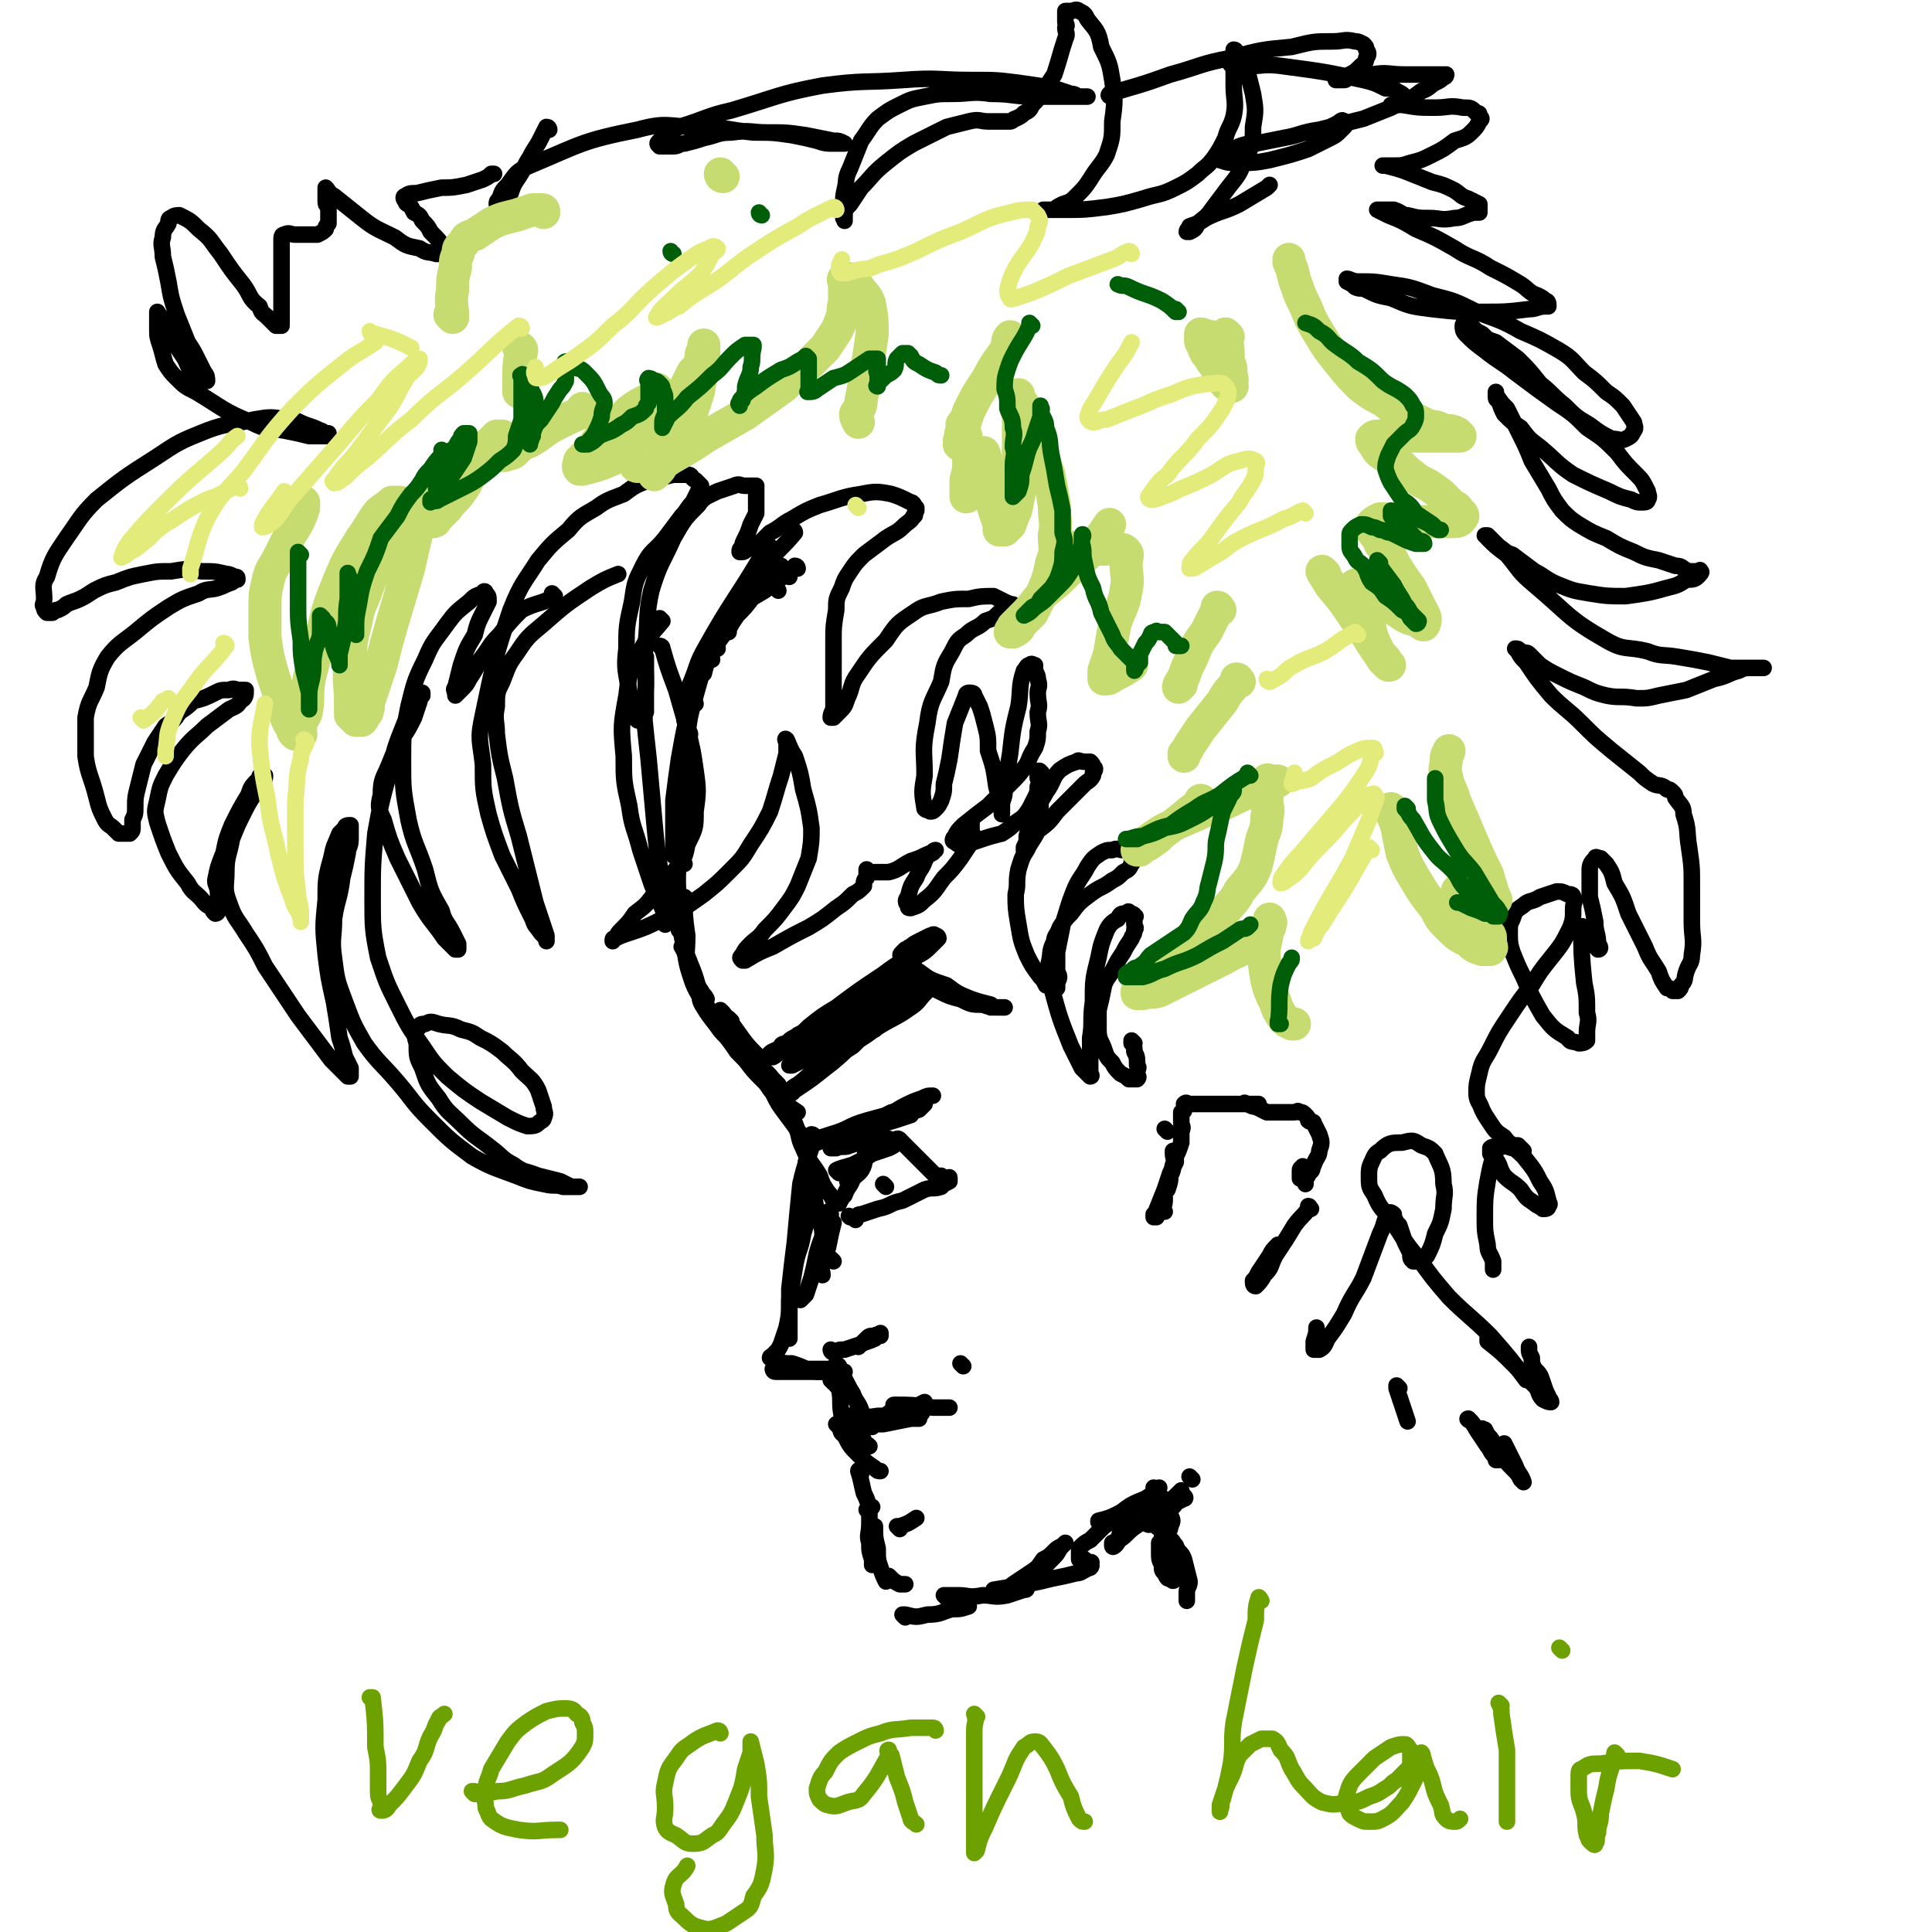 <svg viewBox='0 0 700 700' version='1.1' xmlns='http://www.w3.org/2000/svg' xmlns:xlink='http://www.w3.org/1999/xlink'><g fill='none' stroke='rgb(0,0,0)' stroke-width='6' stroke-linecap='round' stroke-linejoin='round'><path d='M283,207c0,0 -1,-1 -1,-1 0,0 0,1 1,1 0,0 0,0 0,0 '/><path d='M282,214c0,0 -1,-1 -1,-1 0,0 0,0 1,1 0,0 0,0 0,0 '/><path d='M289,206c0,0 0,-1 -1,-1 -1,1 -1,2 -3,3 -4,3 -5,3 -9,6 -2,1 -2,1 -4,2 0,0 0,0 0,1 '/><path d='M286,209c0,0 0,-1 -1,-1 -4,2 -4,3 -8,6 -5,3 -5,3 -10,5 -2,2 -2,2 -3,3 '/><path d='M284,206c0,0 -1,-1 -1,-1 0,0 1,1 1,1 -5,5 -6,5 -11,10 -3,4 -3,4 -6,7 -2,3 -2,3 -3,5 -1,0 0,0 0,1 '/><path d='M288,193c0,0 -1,-1 -1,-1 0,0 1,0 1,1 -5,6 -6,6 -11,12 -6,7 -5,7 -10,15 -3,4 -3,4 -6,9 -2,3 -2,3 -2,5 -1,0 -1,1 0,1 0,0 0,0 1,0 '/><path d='M280,199c0,0 -1,-1 -1,-1 -3,6 -3,7 -7,13 -4,8 -4,8 -8,16 -3,5 -4,5 -6,10 -2,3 -2,3 -3,7 '/><path d='M277,201c0,0 -1,-1 -1,-1 -1,1 0,1 -1,3 -9,15 -10,15 -19,31 -4,7 -3,7 -6,14 -2,6 -1,7 -2,13 '/><path d='M258,239c0,0 -1,-1 -1,-1 -3,6 -3,7 -5,14 -2,7 -2,7 -3,14 -1,4 -1,4 -1,8 0,2 0,2 0,4 0,0 0,0 1,1 '/><path d='M252,255c0,0 -1,-1 -1,-1 -3,9 -3,10 -5,21 -1,7 -1,7 -2,15 0,6 0,6 0,12 0,2 0,2 0,5 0,1 0,1 0,2 0,1 0,1 0,1 '/><path d='M250,266c0,0 -1,-1 -1,-1 0,0 1,0 1,1 -1,9 -2,9 -2,19 -1,8 -1,8 -1,15 0,6 0,6 0,11 0,1 0,1 1,2 '/><path d='M248,295c0,0 -1,-1 -1,-1 -1,7 -1,8 -1,16 -1,12 0,12 0,24 0,1 0,1 0,3 '/><path d='M249,326c0,0 -1,-1 -1,-1 0,6 0,7 1,14 0,7 -1,7 1,13 1,4 2,4 4,7 1,2 1,1 2,3 '/><path d='M246,325c0,0 -1,-1 -1,-1 1,9 1,10 3,20 1,6 1,6 3,12 2,5 3,5 6,10 1,1 1,1 2,3 '/><path d='M248,344c0,0 -1,-1 -1,-1 1,2 2,3 3,6 3,7 2,7 5,14 2,5 2,5 5,9 2,3 3,3 5,6 0,0 0,0 1,1 '/><path d='M253,359c0,0 -1,-1 -1,-1 0,0 0,0 1,1 1,3 0,3 2,6 3,5 4,5 7,9 3,4 3,4 5,7 2,2 2,2 4,4 '/><path d='M262,367c0,0 -1,-1 -1,-1 0,0 0,0 1,1 3,4 3,4 6,8 3,4 3,4 6,7 0,1 0,1 1,2 '/><path d='M265,370c0,0 -1,-1 -1,-1 1,2 2,3 4,6 2,4 2,5 5,9 3,4 4,3 7,7 1,1 1,1 2,2 '/><path d='M265,377c0,0 -1,-1 -1,-1 0,0 0,0 1,1 2,3 2,4 5,7 3,4 3,4 6,7 4,4 4,4 8,8 2,2 2,2 5,4 '/><path d='M274,385c0,0 -1,-1 -1,-1 0,0 0,0 1,1 3,5 2,6 6,11 2,4 2,4 5,8 3,4 3,4 5,7 0,0 0,0 1,1 '/><path d='M287,403c0,0 -1,-1 -1,-1 0,2 1,3 2,5 2,5 1,5 3,9 2,5 3,5 6,10 1,3 1,3 3,6 1,1 1,1 2,3 '/><path d='M293,422c0,0 -1,-1 -1,-1 0,0 1,0 1,1 0,2 -1,2 0,5 0,4 1,4 2,7 1,4 0,4 2,7 0,3 1,3 1,6 1,1 0,1 1,2 0,0 0,0 0,0 '/><path d='M302,443c0,0 -1,-1 -1,-1 0,0 0,0 1,1 0,0 0,0 0,0 -1,4 -1,4 -2,9 -1,3 -2,3 -2,6 -1,2 0,2 0,4 '/><path d='M301,440c0,0 -1,-1 -1,-1 0,0 1,0 1,1 -2,7 -3,7 -5,14 -1,5 -1,5 -2,9 -1,3 -1,3 -2,6 -1,1 -1,1 -2,2 0,0 0,0 0,0 '/><path d='M295,412c0,0 -1,-1 -1,-1 0,0 1,0 1,1 -2,8 -3,8 -5,17 -1,10 -1,10 -2,21 -1,8 -1,8 -2,17 0,5 0,5 0,10 0,2 0,2 0,5 0,1 0,2 0,3 0,0 0,-1 0,-1 '/><path d='M295,437c0,0 -1,-1 -1,-1 -2,4 -1,5 -3,11 -1,6 -2,6 -3,12 -1,6 -1,6 -2,12 0,5 0,5 -1,10 -1,3 -1,3 -2,6 -1,2 -1,2 -2,3 -1,1 -1,1 -2,2 0,0 0,-1 1,0 1,0 1,0 2,1 2,1 2,1 5,1 3,1 3,1 5,2 2,1 2,0 4,1 1,0 1,0 2,0 '/><path d='M281,497c0,0 -1,-1 -1,-1 0,0 0,1 1,1 11,0 11,0 23,0 1,0 1,0 2,0 '/><path d='M289,496c0,0 -1,-1 -1,-1 0,0 0,1 1,1 4,0 4,0 9,0 1,0 1,0 3,0 '/><path d='M302,501c0,0 -1,-1 -1,-1 0,0 0,0 1,1 '/><path d='M304,503c0,0 -1,-1 -1,-1 0,0 1,0 1,1 1,5 0,5 1,10 1,2 1,2 2,4 '/><path d='M304,495c0,0 -1,-1 -1,-1 0,0 0,0 1,1 0,1 0,1 1,3 2,3 2,4 4,7 1,3 2,3 3,6 '/><path d='M307,515c0,0 -2,-1 -1,-1 5,-1 6,0 12,-1 2,0 2,0 5,0 '/><path d='M309,516c0,0 -1,-1 -1,-1 2,-1 3,0 6,-1 6,0 6,0 12,-1 4,-1 4,-1 8,-1 '/><path d='M316,517c0,0 -1,-1 -1,-1 1,0 2,0 5,0 5,-1 5,-1 10,-2 1,0 1,0 3,0 '/><path d='M323,513c0,0 -1,-1 -1,-1 0,0 0,1 1,1 1,-1 1,-1 2,-1 3,-1 3,-1 6,-2 2,-1 2,-1 4,-2 0,0 0,0 0,0 '/><path d='M325,510c0,0 -2,-1 -1,-1 6,0 7,0 14,1 3,0 3,0 6,0 '/><path d='M311,513c0,0 -1,-2 -1,-1 1,4 1,5 3,10 0,1 1,1 2,2 '/><path d='M304,517c0,0 -1,-1 -1,-1 0,0 0,0 1,1 1,1 0,2 2,3 2,4 2,4 5,7 3,3 3,3 6,5 1,1 1,1 2,1 '/><path d='M312,534c0,0 -1,-2 -1,-1 1,3 1,4 2,8 1,2 1,2 2,5 0,0 0,0 1,0 '/><path d='M315,548c0,0 -1,-1 -1,-1 0,0 1,0 1,0 0,3 0,3 0,5 0,4 -1,4 0,7 0,3 0,3 1,6 0,1 0,1 0,2 '/><path d='M317,554c0,0 -1,-1 -1,-1 0,0 0,0 1,0 0,4 0,4 1,8 0,4 0,4 1,7 1,3 1,3 2,5 '/><path d='M322,572c0,0 -1,-1 -1,-1 0,0 0,0 1,0 0,0 0,0 0,0 0,1 -1,0 -1,0 0,0 0,0 1,0 2,2 2,2 4,3 1,0 1,0 2,0 '/><path d='M328,586c0,0 -1,-1 -1,-1 0,0 0,0 1,0 4,1 4,1 8,0 5,0 5,-1 9,-2 3,0 3,0 6,-1 '/><path d='M343,579c0,0 -1,-1 -1,-1 0,0 0,0 1,0 0,0 0,0 0,0 2,0 2,0 4,0 4,0 4,1 9,0 4,0 4,1 9,0 3,-1 3,-1 6,-2 1,0 1,0 1,-1 '/><path d='M363,577c0,0 -1,-1 -1,-1 0,0 0,1 0,0 2,0 3,0 5,-2 3,-2 3,-2 6,-4 3,-2 3,-2 5,-5 2,-1 2,-1 4,-3 1,-1 1,-1 3,-2 0,0 1,-1 1,-1 0,0 -1,1 -2,2 -1,2 -1,2 -3,4 -2,2 -2,2 -3,4 -1,2 -1,2 -2,3 -1,1 -1,0 -2,0 0,0 0,0 0,0 2,0 2,0 3,0 0,0 0,0 0,0 '/><path d='M361,577c0,0 -1,-1 -1,-1 0,0 0,1 0,0 6,-1 6,-1 12,-2 5,-1 5,-1 9,-2 5,-1 5,-1 9,-2 2,0 2,-1 5,-2 0,0 0,0 0,0 1,-1 0,-1 0,-1 0,-1 1,-1 0,-1 0,0 -1,0 -2,-1 -1,0 -1,0 -2,0 0,-1 0,-1 0,-2 0,-1 0,-1 0,-2 2,-2 2,-2 4,-3 3,-3 3,-3 5,-5 3,-2 3,-2 5,-3 2,-2 2,-1 4,-3 0,0 1,-1 1,-1 0,0 0,0 -1,0 0,1 0,1 0,2 -1,3 -1,3 -2,5 -1,2 -1,2 -2,5 0,1 0,1 -1,2 0,0 -1,1 -1,0 0,0 0,0 0,-1 2,-1 3,-1 5,-3 2,-2 2,-2 5,-4 3,-2 2,-3 5,-5 3,-2 3,-1 5,-3 2,-1 2,-1 4,-3 0,0 1,-1 1,-1 0,0 -1,1 -2,2 -2,2 -1,2 -3,4 -2,2 -2,2 -3,3 -2,2 -2,2 -3,3 -1,1 -1,0 -2,0 0,1 0,1 0,0 2,0 2,0 3,-1 2,-2 2,-2 4,-3 2,-1 1,-2 3,-3 2,-1 2,-1 4,-2 0,0 1,0 0,-1 0,0 -1,1 -1,1 -2,1 -2,2 -3,3 -2,2 -3,2 -5,4 -1,1 -1,1 -2,2 -1,0 -1,0 -1,0 0,0 0,0 0,0 2,0 2,0 4,-1 0,0 0,0 1,-1 '/><path d='M423,410c0,0 -1,-1 -1,-1 '/><path d='M422,439c0,0 -1,-1 -1,-1 0,0 0,0 0,1 0,0 0,0 0,0 1,-3 1,-3 1,-5 '/><path d='M419,441c0,0 -1,-1 -1,-1 0,0 0,0 0,1 0,0 0,0 0,0 2,-5 2,-5 4,-10 1,-3 1,-3 2,-6 1,-2 1,-2 2,-4 0,-2 0,-2 -1,-4 0,0 0,0 0,0 0,0 0,0 0,1 0,2 1,2 0,4 0,2 0,2 -1,4 0,2 0,2 -1,3 0,1 0,1 0,2 0,0 0,0 0,0 1,-3 1,-3 1,-5 1,-4 1,-4 2,-7 1,-2 1,-2 2,-5 0,-2 0,-2 0,-4 1,-2 0,-2 0,-3 0,-1 0,-1 0,-2 0,-1 0,-1 0,-2 1,-1 1,0 1,-1 1,-1 0,-2 0,-2 1,-1 1,0 2,0 1,0 1,0 3,0 2,0 2,0 4,0 2,0 2,0 4,0 2,0 2,0 5,0 1,0 1,0 3,0 2,0 2,0 4,0 0,0 0,0 1,0 0,0 0,0 1,0 0,0 -1,0 -1,0 0,0 0,0 -1,0 -1,0 -1,0 -2,0 0,0 0,0 -1,0 -1,0 -1,0 -1,0 0,0 0,0 0,0 1,0 1,-1 1,0 2,0 2,1 4,1 2,1 2,1 4,2 2,0 3,0 5,0 2,0 2,0 3,0 1,0 1,0 2,0 0,0 0,0 0,0 0,0 0,0 0,0 1,0 1,-1 2,0 1,0 1,0 2,1 1,1 1,1 1,2 1,1 2,0 2,1 1,2 1,2 2,4 1,3 1,3 0,6 0,2 -1,2 -2,5 -1,2 0,2 -2,3 0,1 0,1 -1,2 -1,0 -2,0 -2,0 0,-1 0,-1 0,-2 0,0 0,-1 0,-1 0,-1 1,-1 1,-1 0,-1 0,0 0,0 0,0 0,0 0,0 1,1 1,1 1,2 1,1 0,1 0,2 0,1 0,1 0,2 '/><path d='M411,378c0,0 -1,-1 -1,-1 0,0 0,0 0,1 1,1 1,1 1,3 1,2 1,2 1,5 1,1 0,1 0,3 0,1 1,1 0,2 0,0 0,0 -1,0 -1,0 -1,0 -2,0 -1,-1 -1,-1 -3,-2 -2,-2 -2,-2 -3,-4 -2,-2 -2,-2 -3,-5 -1,-3 -2,-3 -2,-7 0,-3 0,-3 0,-7 1,-4 1,-4 2,-9 1,-3 2,-3 4,-7 1,-2 1,-2 3,-5 1,-2 1,-2 3,-5 0,-1 1,-1 1,-3 1,-1 0,-1 0,-2 0,-1 0,-1 0,-2 0,-1 1,-1 0,-1 0,-1 -1,-1 -2,-1 0,-1 0,-1 -1,0 -2,0 -2,0 -3,2 -2,1 -3,2 -4,4 -2,5 -2,5 -3,10 -2,8 -2,8 -2,16 -1,7 0,7 -1,13 0,4 0,4 0,8 0,3 0,3 0,5 0,0 1,1 0,1 0,0 0,0 -1,-1 -1,-1 -1,-1 -2,-2 -2,-4 -2,-4 -4,-8 -4,-10 -4,-10 -7,-21 -1,-4 -1,-5 -1,-9 1,-4 0,-4 2,-8 0,-2 1,-2 2,-5 2,-3 2,-3 4,-5 3,-4 3,-4 7,-7 4,-3 4,-2 8,-5 2,-1 2,-1 4,-3 2,-1 2,-1 3,-3 1,-1 0,-1 0,-2 1,-1 1,-1 0,-2 0,-1 0,-1 -2,-1 0,-1 0,0 -1,0 -2,0 -2,-1 -4,0 -2,0 -2,0 -4,1 -3,2 -3,2 -5,5 -2,4 -3,4 -5,9 -2,5 -2,6 -4,12 -1,5 -1,5 -2,10 0,3 0,3 0,7 1,2 1,2 0,4 0,1 0,1 0,2 -1,0 -1,0 -2,0 -1,-1 -1,-1 -2,-1 -1,-2 -1,-2 -2,-3 -3,-4 -3,-4 -5,-8 -2,-5 -2,-5 -3,-11 -1,-6 -1,-6 -1,-11 1,-4 0,-4 1,-9 1,-3 1,-4 3,-7 2,-4 2,-3 4,-7 4,-3 4,-3 7,-7 3,-3 3,-3 5,-5 2,-2 2,-2 5,-5 1,-1 2,-1 3,-3 0,-1 0,-1 0,-1 1,-1 1,-2 0,-2 0,-1 0,-1 -1,-2 -1,0 -1,0 -2,0 -2,0 -2,-1 -3,0 -3,1 -3,1 -6,3 -3,3 -2,4 -5,8 -2,4 -3,4 -5,8 -1,4 -1,4 -2,8 0,2 0,2 -1,4 0,0 0,1 0,1 1,-1 1,-1 2,-2 1,-2 1,-2 2,-4 1,-4 1,-4 2,-8 0,-3 0,-3 0,-6 1,-2 0,-2 0,-5 0,-1 0,-1 0,-2 0,-1 1,-1 0,-1 0,-1 -1,-1 -1,0 0,0 0,1 0,2 1,2 1,2 0,3 0,2 0,2 -1,4 -1,2 -1,2 -2,4 -2,3 -2,3 -5,5 -2,2 -2,2 -5,4 -4,1 -4,1 -7,2 -3,1 -3,1 -6,2 -1,0 -1,0 -2,0 -1,0 -1,0 -2,-1 -1,0 -1,-1 0,-2 1,-2 1,-2 3,-4 5,-4 5,-4 9,-7 4,-4 4,-4 8,-8 3,-3 3,-3 6,-7 1,-2 1,-3 3,-6 1,-3 1,-3 1,-6 1,-3 0,-3 0,-7 1,-3 0,-3 0,-7 0,-2 1,-2 0,-5 0,-1 0,-1 -1,-3 0,-1 0,-1 0,-2 -1,0 -1,-1 -2,0 -1,0 -1,1 -2,2 -2,6 -1,7 -2,13 -2,8 -2,8 -3,17 -1,6 -1,6 -2,12 0,3 0,3 -1,6 0,2 0,2 0,4 0,0 0,0 0,0 0,-1 0,-1 0,-3 -1,-4 -1,-3 -2,-7 -1,-7 -1,-7 -3,-13 0,-5 0,-5 -1,-9 -1,-4 -1,-4 -2,-7 -1,-2 -1,-2 -2,-4 0,-1 -1,-1 -2,-1 0,0 -1,0 -1,1 -2,5 -2,5 -4,10 -1,6 -1,6 -2,13 -1,5 -1,5 -2,9 0,3 0,3 -1,6 -1,2 -1,2 -2,3 -1,1 -1,1 -2,1 -1,-1 -1,0 -2,-1 -1,-6 -1,-6 0,-12 0,-9 -1,-9 1,-19 1,-8 2,-8 5,-15 1,-6 1,-6 4,-11 2,-4 2,-4 5,-6 3,-3 4,-2 7,-5 3,-1 3,-1 5,-3 2,-1 2,0 4,-1 1,-1 1,-1 1,-2 0,0 -1,0 -3,-1 -2,-1 -2,-1 -4,-2 -4,0 -5,0 -9,1 -5,0 -5,0 -10,1 -5,2 -6,1 -10,4 -6,4 -6,4 -10,10 -6,6 -6,6 -10,12 -3,4 -2,5 -4,9 -1,3 -1,3 -3,5 -1,1 -1,1 -2,2 0,0 -1,0 -1,0 0,-2 1,-2 1,-4 0,-12 0,-12 0,-24 0,-5 0,-5 1,-11 0,-4 0,-4 2,-8 1,-3 1,-3 3,-6 2,-3 2,-3 5,-6 4,-3 4,-3 8,-6 3,-2 4,-2 6,-4 2,-2 3,-2 4,-4 1,0 0,-1 1,-2 0,-1 0,-1 0,-1 -1,-1 -1,-2 -2,-2 -4,-2 -4,-2 -7,-3 -5,-1 -6,-1 -11,0 -7,1 -8,2 -15,4 -5,2 -5,2 -10,5 -4,2 -4,3 -8,5 -2,2 -2,2 -4,4 -2,1 -2,1 -4,2 -1,0 -1,1 -2,1 0,0 -1,0 -1,0 0,-1 0,-1 1,-2 0,-1 0,-1 1,-3 1,-2 1,-2 2,-5 1,-2 1,-2 2,-4 0,-1 0,-1 0,-3 0,-1 0,-1 0,-2 0,-1 0,-1 0,-1 0,-1 0,-1 0,-2 0,-1 0,-1 0,-2 -1,0 -1,0 -2,0 -1,0 -1,0 -2,0 -2,0 -2,-1 -4,0 -3,1 -3,1 -6,2 -4,2 -5,2 -7,5 -5,5 -5,5 -9,12 -4,9 -5,9 -8,19 -2,9 -1,10 -2,19 -1,7 0,7 0,13 0,4 0,4 0,8 0,2 0,2 0,4 -1,1 0,2 -1,3 -1,0 -1,0 -2,0 -1,-1 -1,-1 -2,-2 -1,-3 -1,-4 -1,-8 -1,-8 -2,-8 -1,-16 0,-8 0,-8 2,-17 1,-7 1,-7 4,-13 3,-6 4,-5 8,-10 3,-4 3,-4 6,-8 2,-2 2,-3 4,-5 1,-2 1,-2 2,-4 1,-1 1,-1 1,-2 -1,-1 -1,-1 -2,-2 -2,-1 -1,-2 -3,-2 -2,0 -3,0 -5,0 -4,1 -5,1 -9,2 -5,2 -5,2 -9,5 -5,2 -6,2 -10,5 -5,3 -6,3 -10,8 -6,5 -6,5 -11,11 -5,8 -6,8 -10,18 -6,18 -6,19 -10,38 -2,9 -1,9 0,18 0,9 0,9 2,18 2,7 2,7 5,15 3,6 3,6 6,12 2,5 2,5 5,11 1,3 1,2 3,5 1,1 1,1 2,2 0,1 0,1 0,1 0,-1 0,-1 0,-2 -2,-6 -2,-6 -4,-12 -3,-12 -3,-12 -6,-24 -3,-10 -3,-10 -5,-21 -2,-8 -2,-8 -3,-16 0,-5 -1,-5 0,-10 0,-5 0,-5 2,-9 2,-5 2,-6 5,-10 4,-6 4,-6 10,-11 8,-7 8,-7 17,-13 5,-3 5,-3 10,-5 '/><path d='M201,216c0,0 -1,-1 -1,-1 0,0 1,1 1,1 -5,3 -6,2 -12,5 -4,4 -4,4 -8,9 -4,4 -3,4 -7,9 -2,4 -2,4 -4,7 -1,2 -1,2 -3,4 -1,1 -1,1 -2,2 0,0 0,0 0,0 0,-2 -1,-2 0,-3 1,-4 1,-4 2,-8 2,-6 2,-6 5,-11 1,-4 1,-4 3,-8 1,-2 1,-2 2,-4 0,-2 0,-2 -1,-3 0,-1 -1,-1 -1,0 -3,1 -3,1 -5,3 -5,4 -5,4 -8,8 -5,7 -5,6 -8,13 -4,8 -4,9 -6,17 -2,10 -2,10 -2,20 0,10 0,10 2,21 2,9 3,9 6,18 2,8 2,8 6,15 1,4 2,4 4,8 1,2 1,2 2,4 0,1 0,2 0,2 0,0 -1,0 -1,0 -2,-2 -2,-2 -4,-4 -4,-6 -5,-6 -9,-13 -4,-8 -4,-8 -8,-16 -3,-7 -3,-7 -5,-14 -2,-4 -2,-5 -1,-9 0,-6 1,-6 3,-11 2,-5 2,-5 5,-10 2,-3 2,-3 4,-7 1,-3 1,-3 2,-6 0,-1 0,-1 1,-2 0,-1 0,-1 0,-1 -1,0 -1,0 -2,1 -2,5 -2,5 -4,9 -4,10 -4,10 -6,19 -3,11 -3,11 -5,22 -1,12 -1,12 -1,24 0,10 0,11 2,21 3,9 3,9 7,17 4,8 4,8 9,15 4,6 4,6 9,11 6,5 6,5 12,9 5,3 5,3 10,6 4,2 4,2 7,3 2,0 3,0 4,-1 1,-1 2,-1 2,-2 1,-2 0,-2 0,-4 -1,-3 -1,-3 -2,-6 -2,-4 -3,-4 -6,-7 -3,-4 -4,-4 -7,-7 -4,-3 -4,-3 -8,-5 -3,-2 -3,-2 -7,-3 -4,-2 -4,-1 -8,-2 -3,-1 -3,-1 -5,0 -1,0 -2,0 -2,1 -2,2 -2,3 -1,6 0,5 0,5 2,9 2,6 2,6 6,11 3,5 4,5 8,9 5,5 6,5 11,9 4,3 4,4 8,6 4,3 4,2 9,4 4,1 4,1 8,2 2,1 2,1 4,2 1,0 1,0 3,0 0,0 0,0 0,0 -1,0 -2,0 -3,0 -1,0 -1,0 -3,0 -3,-1 -3,0 -7,-1 -5,-1 -5,-1 -10,-3 -8,-3 -9,-3 -16,-7 -8,-6 -8,-6 -15,-13 -7,-7 -6,-7 -12,-14 -6,-7 -7,-7 -12,-14 -4,-7 -4,-7 -7,-15 -3,-8 -3,-8 -4,-16 -1,-7 0,-7 0,-14 1,-7 2,-7 3,-15 1,-4 1,-4 2,-9 0,-2 1,-2 1,-5 0,-1 0,-1 0,-3 0,-1 0,-1 0,-2 -1,0 -2,0 -2,1 -1,1 -1,1 -2,2 -2,5 -2,4 -3,9 -2,7 -2,8 -2,15 -1,10 -1,10 0,20 1,8 1,8 3,17 1,6 1,6 2,13 1,3 1,3 2,7 1,2 1,2 2,4 0,1 0,2 0,3 0,0 -1,0 -1,0 -1,-1 -1,-1 -2,-2 -2,-2 -2,-2 -4,-4 -6,-8 -6,-8 -12,-16 -6,-9 -6,-9 -12,-18 -3,-6 -3,-6 -7,-12 -3,-5 -4,-5 -6,-11 -2,-5 -1,-6 -1,-11 0,-6 1,-6 2,-12 2,-5 2,-5 4,-9 2,-4 2,-4 4,-7 2,-2 2,-2 3,-4 1,-2 1,-2 1,-3 0,0 0,0 -1,0 -1,0 -1,0 -1,1 -3,3 -3,3 -4,6 -3,5 -3,5 -6,11 -2,5 -2,5 -3,10 -2,5 -2,5 -3,10 0,2 1,2 1,5 0,2 0,2 0,4 0,1 0,2 0,2 0,1 -1,1 -1,1 -1,-1 -1,-1 -1,-2 -2,-1 -2,-1 -3,-2 -3,-4 -4,-3 -6,-7 -4,-5 -4,-5 -7,-11 -2,-5 -2,-5 -4,-11 -1,-4 -1,-4 0,-8 1,-5 1,-5 3,-9 3,-5 3,-5 6,-9 4,-5 5,-5 9,-9 4,-3 4,-3 8,-6 2,-1 3,-1 4,-3 2,-1 2,-2 2,-4 -1,0 -1,0 -2,0 -2,0 -2,-1 -4,0 -3,0 -3,0 -5,1 -4,2 -4,2 -8,3 -2,2 -2,2 -5,4 -2,3 -2,3 -5,5 -2,3 -2,3 -4,6 -2,4 -2,4 -4,8 -1,4 -1,4 -2,8 -1,4 -1,4 -1,7 0,3 0,3 -1,5 0,2 0,2 0,3 0,1 0,1 -1,2 -1,0 -1,0 -2,0 -1,0 -1,0 -2,0 -1,-1 -1,-1 -2,-2 -1,-1 -2,-1 -3,-3 -2,-4 -2,-4 -3,-8 -2,-8 -3,-8 -4,-15 0,-7 0,-7 0,-14 1,-6 2,-6 4,-11 1,-5 1,-6 4,-11 4,-5 5,-5 10,-9 6,-5 6,-5 12,-9 5,-3 5,-3 11,-5 3,-2 4,-1 7,-2 3,-1 2,-1 5,-2 1,-1 1,-1 2,-1 0,0 0,0 0,0 0,-1 0,-1 -1,-1 -2,-1 -2,-1 -3,-1 -4,-1 -4,-1 -9,-1 -5,-1 -5,-1 -11,0 -5,0 -5,0 -10,1 -5,1 -5,1 -10,3 -4,1 -4,1 -8,3 -3,2 -3,2 -5,3 -2,1 -3,1 -5,2 -1,1 -1,1 -3,2 -1,0 -1,0 -2,1 -1,0 -1,0 -2,0 -1,-1 -1,-1 -1,-2 -1,-1 0,-1 0,-3 0,-4 -1,-5 1,-8 2,-7 3,-8 7,-14 5,-7 5,-8 11,-14 10,-8 10,-8 21,-15 9,-6 9,-6 19,-10 8,-3 9,-2 17,-4 6,-1 6,-1 12,0 4,0 4,1 7,2 3,1 3,1 5,2 1,0 1,1 3,1 0,1 0,1 0,1 0,0 0,0 0,0 -1,0 -1,0 -2,0 -3,0 -3,0 -5,0 -4,-1 -4,-1 -9,-2 -6,-1 -6,0 -12,-3 -10,-4 -10,-5 -20,-11 -4,-2 -4,-2 -7,-5 -2,-2 -2,-2 -4,-5 -1,-3 -1,-4 -2,-7 -1,-3 -1,-3 -1,-6 0,-1 0,-1 0,-3 0,-1 0,-1 0,-3 0,0 0,0 0,0 1,2 2,2 3,5 2,3 2,3 3,6 2,3 2,3 4,6 1,2 1,3 3,5 1,1 1,1 2,1 1,1 1,2 2,2 1,0 1,0 1,0 0,-1 0,-2 -1,-3 -1,-2 -1,-2 -2,-4 -2,-4 -2,-4 -4,-7 -2,-5 -2,-5 -4,-10 -2,-6 -2,-6 -3,-12 -1,-5 -1,-5 -2,-9 0,-4 -1,-4 0,-7 0,-3 1,-3 2,-5 0,-1 0,-2 1,-2 1,-1 2,-1 3,-1 4,2 4,2 7,5 5,4 4,4 8,9 4,6 4,6 8,11 3,4 2,5 6,8 1,3 1,2 3,4 2,2 2,2 3,3 1,0 1,0 2,0 0,0 0,-1 0,-1 0,-1 0,-1 0,-2 0,-3 0,-3 0,-6 0,-4 0,-4 0,-8 0,-3 0,-3 0,-7 0,-2 0,-2 0,-5 0,-1 0,-1 0,-2 0,-1 0,-2 1,-2 2,-1 2,0 4,0 2,0 2,0 5,0 2,0 2,0 3,0 2,-1 2,-1 3,-2 0,-1 0,-1 1,-2 0,-1 0,-1 0,-2 0,-1 0,-1 0,-3 0,-2 -1,-1 -1,-3 0,-2 0,-2 0,-3 0,-1 0,-1 0,-2 0,0 0,0 0,0 1,1 1,2 3,3 5,4 5,4 10,8 5,4 6,4 12,7 4,3 4,3 9,4 3,2 3,1 6,2 1,0 2,0 3,0 0,-1 0,-1 0,-2 -2,-3 -2,-3 -5,-6 -1,-2 -1,-2 -3,-4 -1,-2 -1,-2 -3,-3 -1,-2 -1,-2 -2,-3 0,0 -1,0 -1,-1 -1,-1 -1,-2 0,-2 1,-1 2,-1 4,-1 4,-1 4,-1 9,-2 4,0 4,0 9,-1 3,-1 3,-1 6,-2 2,-1 2,-1 3,-2 1,0 1,0 1,0 '/><path d='M240,225c0,0 -1,-1 -1,-1 0,0 0,0 1,1 0,0 0,0 0,0 -4,5 -5,5 -8,11 -4,7 -4,8 -5,16 -2,11 -2,11 -1,22 0,9 0,9 2,18 1,8 2,8 4,16 2,6 2,6 4,12 1,3 2,3 3,7 1,2 1,2 2,5 0,1 0,1 0,3 0,0 0,0 0,0 0,-1 0,-1 0,-2 -1,-7 -1,-7 -1,-13 -2,-12 -2,-12 -3,-23 -1,-11 -1,-11 -2,-22 -1,-9 -1,-9 -2,-19 0,-4 1,-4 1,-8 0,-3 0,-3 0,-5 0,-2 0,-2 0,-3 0,-1 0,-1 0,-2 0,0 0,0 0,0 0,0 0,0 0,0 '/><path d='M240,235c0,0 -1,-1 -1,-1 0,0 1,0 1,1 2,7 2,7 5,15 2,7 2,7 4,14 2,8 2,8 3,15 1,7 1,8 0,15 0,6 0,6 -3,12 -1,6 -2,6 -5,10 -3,5 -4,4 -7,8 -3,4 -3,4 -7,7 -2,3 -2,3 -5,6 -1,1 -1,1 -2,3 -1,0 -1,0 -1,1 0,0 0,-1 1,-1 2,-1 2,-1 5,-2 6,-2 6,-2 12,-5 8,-4 8,-4 15,-9 5,-4 5,-4 10,-9 4,-4 4,-4 7,-9 4,-6 4,-6 7,-12 2,-6 2,-7 4,-13 1,-4 1,-4 2,-8 0,-2 0,-2 0,-4 0,0 -1,-2 0,-1 1,2 1,3 3,6 2,6 2,6 3,12 2,7 2,7 3,14 0,5 0,5 -1,11 -2,5 -2,5 -4,10 -2,4 -2,4 -5,8 -3,4 -3,4 -7,8 -2,3 -3,3 -5,5 -2,2 -2,2 -3,4 -1,1 -1,1 0,2 0,0 0,0 1,0 5,-3 5,-3 10,-5 7,-4 7,-4 13,-7 5,-3 5,-3 10,-7 3,-2 3,-2 6,-5 2,-1 2,-1 4,-3 0,-2 0,-2 1,-3 0,-1 0,-1 0,-2 0,0 0,-1 0,-1 0,0 0,0 0,1 0,0 0,0 0,0 1,0 1,0 2,0 3,0 3,0 6,0 4,-1 4,-2 8,-4 3,-1 3,-1 5,-2 2,-1 3,-1 4,-2 0,0 -1,0 -1,1 -2,1 -2,1 -3,3 -1,3 -2,3 -3,6 -2,3 -2,3 -3,7 -1,1 -1,2 0,3 0,1 0,1 1,1 3,-1 3,-1 5,-3 4,-3 4,-4 7,-8 3,-3 3,-3 6,-7 2,-3 2,-3 4,-6 0,-1 0,-1 0,-2 1,-1 0,-1 0,-2 0,0 0,0 0,-1 0,-1 0,-1 0,-2 '/><path d='M310,377c0,0 -1,-1 -1,-1 0,0 0,0 1,1 0,0 0,0 0,0 -2,1 -2,1 -4,2 -4,4 -4,4 -8,8 -4,3 -4,3 -8,6 -2,1 -2,2 -3,3 -1,0 -2,0 -1,0 0,-1 1,-2 3,-3 4,-3 3,-3 8,-6 6,-5 6,-4 12,-8 3,-3 3,-3 6,-5 1,-1 1,-1 2,-1 0,-1 -1,-1 -2,0 -2,1 -2,1 -4,3 -4,3 -4,3 -9,7 -4,3 -4,3 -8,7 -2,2 -2,2 -5,4 -1,1 -2,1 -3,2 0,0 2,-1 2,-1 6,-4 6,-4 11,-8 8,-6 7,-7 15,-12 8,-6 9,-5 16,-10 3,-2 3,-3 5,-5 1,-1 2,-2 2,-2 -1,0 -2,0 -2,0 -3,1 -4,1 -6,3 -8,5 -8,5 -15,9 -7,5 -7,5 -14,9 -5,2 -5,2 -9,5 -2,1 -2,1 -4,2 0,0 -1,0 -1,0 2,-2 2,-2 5,-4 6,-4 6,-4 12,-8 8,-6 8,-5 16,-11 5,-3 5,-4 10,-8 1,-1 2,-1 2,-2 1,-1 0,-1 0,-1 -2,0 -2,0 -4,1 -8,4 -8,4 -15,9 -8,5 -8,6 -16,11 -5,3 -6,3 -11,6 -3,2 -3,3 -5,4 -1,0 -2,0 -2,0 1,-2 2,-2 4,-3 7,-5 7,-5 15,-9 8,-6 9,-5 17,-10 7,-4 7,-4 13,-8 2,-2 3,-3 4,-4 0,0 -2,1 -3,2 -4,2 -4,2 -9,5 -7,5 -7,6 -14,11 -7,4 -7,4 -13,8 -3,2 -3,2 -7,3 -1,1 -2,1 -2,1 0,-1 2,-1 3,-1 6,-4 6,-4 12,-8 8,-5 8,-5 16,-10 7,-5 7,-5 13,-9 3,-2 3,-2 5,-5 0,0 0,0 0,0 -2,0 -2,0 -3,1 -5,3 -5,3 -9,6 -9,6 -9,6 -17,12 -5,3 -5,3 -10,7 -2,2 -2,2 -5,4 -1,0 -2,1 -2,1 1,-1 2,-1 3,-2 6,-3 6,-3 12,-7 9,-6 8,-6 17,-12 7,-4 7,-4 13,-9 4,-2 4,-2 7,-5 1,-1 1,-1 2,-2 0,-1 -1,-1 -1,-1 -1,-1 -1,0 -2,0 -2,1 -2,1 -4,2 -2,1 -2,1 -3,2 -1,0 -1,1 -2,1 -1,1 -1,1 -1,1 -1,1 -1,1 0,2 2,3 2,3 6,5 4,3 4,3 10,5 4,3 4,3 9,5 3,1 3,1 7,2 0,0 0,0 0,1 1,0 0,0 0,0 -2,-1 -2,-1 -3,-1 -3,-1 -3,0 -6,-2 -4,-1 -3,-2 -7,-4 -2,-1 -2,-1 -4,-1 -1,0 -1,0 -2,0 0,0 -1,0 0,0 1,1 1,1 3,2 4,2 4,2 8,3 4,2 4,2 8,2 3,1 3,1 7,1 1,0 1,0 1,0 '/><path d='M304,425c0,0 -1,-1 -1,-1 2,-1 3,-1 6,-2 4,-2 4,-2 7,-4 3,-1 3,-1 6,-2 2,-1 2,-1 3,-2 1,-1 1,-1 1,-1 -1,-1 -1,0 -2,0 -2,0 -2,-1 -4,0 -3,0 -3,0 -6,0 -3,1 -3,1 -6,2 -2,1 -3,0 -5,1 -1,0 -1,0 -2,0 0,-1 0,-1 1,-1 1,-2 2,-1 4,-3 5,-2 5,-3 10,-4 5,-3 5,-2 11,-4 3,-1 3,-1 6,-2 1,-1 1,-1 2,-2 0,0 0,-1 0,-1 -2,0 -2,1 -4,2 -4,1 -4,1 -8,2 -6,3 -5,3 -11,6 -6,2 -6,2 -11,3 -2,1 -3,1 -5,2 -1,0 -2,0 -2,0 -1,-1 0,-1 0,-1 4,-1 4,-1 7,-2 7,-2 6,-3 13,-5 7,-2 8,-2 15,-4 3,-2 3,-2 6,-4 1,-1 1,-1 3,-1 0,0 0,0 0,0 -2,0 -2,0 -4,1 -3,1 -3,1 -7,3 -5,3 -5,3 -9,5 -5,2 -5,2 -9,4 -2,1 -2,1 -4,2 0,0 -1,0 -1,0 0,-1 0,-1 1,-1 3,-1 3,-1 7,-2 9,-2 9,-2 18,-5 '/><path d='M308,429c0,0 -1,-1 -1,-1 0,0 0,0 1,1 '/><path d='M321,430c0,0 -1,-1 -1,-1 '/><path d='M327,414c0,0 -1,-1 -1,-1 0,0 0,0 1,1 3,3 3,3 7,7 2,2 2,2 4,4 1,1 1,1 3,1 1,1 1,1 2,1 1,0 1,-1 1,0 0,0 0,0 0,1 -2,1 -2,1 -3,2 -3,1 -3,0 -6,1 -4,2 -4,2 -8,4 -5,1 -4,2 -9,3 -3,1 -3,1 -6,2 -1,0 -1,0 -2,1 -1,0 -1,0 -2,0 0,0 -1,-1 0,0 0,0 1,0 2,1 '/><path d='M315,415c0,0 -1,-1 -1,-1 0,0 0,0 1,1 0,0 0,0 0,0 0,0 -1,-1 -1,-1 -1,3 0,4 -1,8 -1,3 -2,3 -4,5 -1,3 -2,3 -3,6 -1,1 -1,1 -2,3 '/><path d='M302,457c0,0 -1,-1 -1,-1 0,0 0,0 1,1 '/><path d='M302,490c0,0 -1,-1 -1,-1 0,0 0,1 1,1 2,-1 2,-1 4,-1 3,-1 3,-1 6,-2 2,-1 3,-1 5,-2 1,-1 1,-1 2,-2 0,0 0,0 0,1 -1,0 -1,-1 -2,0 -2,0 -2,0 -3,1 -1,1 -1,1 -2,2 0,0 0,0 -1,1 '/><path d='M326,554c0,0 -1,-1 -1,-1 0,0 0,0 1,0 0,0 0,0 0,0 3,-1 3,-1 6,-3 '/><path d='M349,495c0,0 -1,-1 -1,-1 '/><path d='M399,552c0,0 -1,-1 -1,-1 0,0 0,1 0,0 4,-1 4,-1 8,-3 4,-3 4,-3 9,-5 3,-2 3,-2 5,-4 '/><path d='M432,536c0,0 -1,-1 -1,-1 0,0 0,0 0,0 0,0 0,0 0,0 1,1 0,0 0,0 0,0 0,0 0,0 0,0 0,0 0,0 1,1 0,0 0,0 0,0 0,0 0,0 0,0 0,0 0,0 1,1 0,0 0,0 0,0 0,0 0,0 0,0 0,0 0,0 1,1 0,0 0,0 0,0 0,0 0,0 0,0 0,0 0,0 1,1 0,0 0,0 '/><path d='M419,540c0,0 -1,-1 -1,-1 0,0 0,0 0,0 2,3 2,2 4,5 1,2 1,2 2,5 1,2 1,2 0,4 0,1 0,1 -1,2 -1,0 -1,0 -2,-1 -1,0 -1,0 -2,-1 -1,-1 -1,-1 -2,-2 -1,-1 -1,-1 -2,-2 0,-1 0,-1 -1,-2 0,0 0,-1 0,-1 1,0 2,0 3,1 2,2 2,3 3,5 2,4 2,4 4,7 1,4 2,4 2,8 1,2 1,2 0,4 0,1 0,1 0,1 -1,1 -1,1 -2,0 -1,0 -1,0 -2,-2 -1,-1 -1,-1 -1,-3 -1,-2 -1,-2 -1,-5 0,-1 0,-1 0,-3 1,-1 1,-1 1,-2 1,0 2,0 2,0 2,1 2,2 3,3 1,3 2,2 3,5 1,4 1,4 2,8 0,2 -1,2 -1,4 0,2 0,2 0,3 0,0 0,0 0,0 '/><path d='M507,503c0,0 -1,-1 -1,-1 0,0 0,0 0,1 2,6 2,6 4,12 '/><path d='M533,515c0,0 -2,-1 -1,-1 1,1 2,2 3,4 2,3 2,3 4,6 1,1 1,2 2,3 1,1 1,1 2,2 0,0 -1,0 -1,0 0,-3 0,-3 0,-5 -1,-2 -1,-1 -2,-3 -1,-1 -1,-1 -2,-3 0,0 0,0 -1,0 0,-1 0,0 0,0 1,2 2,2 3,3 2,3 2,3 4,6 2,3 2,3 4,5 2,2 2,2 3,4 1,1 1,1 1,1 0,0 0,0 0,0 -1,-3 -2,-3 -3,-6 -2,-4 -2,-4 -4,-8 '/><path d='M540,486c0,0 -1,-1 -1,-1 0,0 0,0 0,1 0,0 0,0 0,0 5,4 5,4 9,8 4,4 4,4 8,8 2,2 1,3 3,5 2,1 2,1 3,1 0,0 0,0 0,0 0,-1 -1,-1 -1,-2 -1,-2 -1,-2 -2,-5 -1,-3 -1,-3 -3,-5 -1,-2 -1,-2 -1,-4 -1,-2 -1,-2 -1,-3 0,-1 0,-1 0,-1 '/><path d='M199,47c0,0 0,-1 -1,-1 -1,2 -1,2 -2,4 -2,4 -2,3 -4,7 -2,3 -2,4 -4,7 -2,3 -2,3 -3,6 -1,1 -1,2 -2,3 -1,0 -1,0 -2,1 0,0 -1,0 -1,0 0,-1 0,-1 1,-2 1,-3 1,-3 3,-5 3,-4 3,-5 8,-7 19,-8 19,-9 39,-13 11,-3 11,-1 22,-1 10,0 10,1 20,2 7,0 7,0 14,1 5,1 5,1 9,2 3,1 3,1 7,1 1,0 1,0 2,0 1,0 1,0 1,0 0,0 0,0 0,0 -2,-1 -2,-1 -4,-1 -5,-1 -5,-1 -10,-2 -7,-1 -7,-1 -14,-1 -6,0 -6,-1 -13,0 -5,0 -5,1 -10,2 -3,1 -3,1 -7,2 -2,0 -2,1 -4,1 -2,0 -2,0 -4,0 -1,0 -1,0 -1,0 -1,-1 -1,-1 0,-2 3,-3 3,-3 7,-5 10,-3 10,-4 19,-6 17,-5 17,-6 33,-9 15,-2 15,-1 29,-2 13,-1 13,0 25,0 9,0 9,0 17,1 7,1 7,1 13,2 3,1 3,1 6,2 2,0 2,1 3,1 1,0 1,0 2,0 0,0 1,0 1,0 0,0 -1,0 -2,0 -2,0 -2,0 -5,0 -6,0 -6,0 -12,0 -8,0 -8,-1 -16,-1 -7,-1 -7,0 -14,0 -5,0 -5,0 -10,1 -5,1 -5,1 -9,3 -4,2 -4,2 -8,5 -3,3 -3,4 -6,8 -2,5 -2,5 -4,10 -2,4 -1,4 -2,8 -1,4 0,4 0,7 -1,2 0,2 0,3 0,1 0,1 0,1 0,0 0,0 0,0 0,-1 -1,-1 0,-1 0,-3 0,-3 2,-5 2,-3 2,-3 4,-6 4,-4 4,-5 9,-9 5,-4 5,-4 10,-7 6,-3 6,-3 12,-6 4,-1 4,-1 8,-2 4,-1 4,0 7,0 2,0 2,0 4,0 2,0 2,0 4,0 1,0 1,-1 2,-1 2,-1 2,-1 3,-2 2,-1 2,-1 3,-3 2,-2 2,-2 4,-5 2,-3 2,-3 4,-6 2,-6 2,-7 4,-13 1,-2 0,-2 0,-4 1,-1 0,-1 0,-2 0,-1 0,-1 0,-2 0,-1 0,-1 0,-2 1,0 1,0 2,0 1,0 2,-1 3,0 2,1 2,1 3,3 3,4 4,4 5,10 3,6 3,6 4,12 1,7 1,8 0,15 0,6 0,6 -2,12 -2,4 -3,4 -6,9 -2,3 -2,3 -5,6 -2,2 -2,2 -5,3 -2,1 -2,1 -3,2 -1,0 -1,0 -2,0 -1,0 -2,0 -2,0 0,0 0,0 0,0 4,0 4,0 8,0 7,0 7,0 15,-1 6,-1 6,-1 13,-3 6,-2 6,-1 12,-4 4,-2 4,-2 8,-5 3,-3 3,-2 6,-6 2,-3 2,-3 4,-7 1,-4 2,-4 3,-8 1,-5 0,-6 0,-11 0,-3 0,-3 0,-6 0,-2 0,-2 0,-3 0,-1 0,-1 0,-2 0,-1 0,-2 0,-2 1,0 1,1 1,2 2,3 3,2 4,6 1,4 1,4 2,8 1,6 1,6 0,12 0,6 0,6 -3,12 -2,5 -2,5 -6,10 -3,4 -3,4 -6,8 -2,3 -3,3 -5,5 -1,2 -1,2 -3,3 0,0 -1,0 -1,0 0,-1 1,-1 1,-2 3,-1 3,-1 6,-3 6,-3 6,-2 12,-5 5,-3 5,-3 10,-6 1,-1 1,-1 1,-1 '/><path d='M447,24c0,0 -2,-1 -1,-1 2,0 3,1 5,1 7,0 7,-1 14,0 15,2 15,2 29,5 4,1 4,1 8,3 2,0 3,0 4,1 2,1 2,1 3,2 0,1 -1,1 -2,2 -1,1 -1,1 -3,2 -5,2 -5,2 -10,4 -8,2 -8,2 -16,4 -7,1 -7,2 -13,3 -5,1 -5,1 -10,2 -3,0 -3,0 -6,1 -2,1 -2,1 -4,2 -2,1 -2,1 -3,2 0,0 0,1 0,1 3,1 3,1 6,1 6,0 7,0 12,-1 8,-2 8,-2 14,-4 4,-2 4,-2 8,-4 2,-1 2,-1 4,-3 1,-1 1,-1 1,-1 1,-1 1,-2 0,-2 -1,-1 -1,0 -3,1 -2,1 -2,1 -5,2 '/><path d='M403,35c0,0 -2,0 -1,-1 10,-3 11,-3 22,-7 11,-3 11,-4 22,-6 11,-3 11,-3 22,-4 8,-2 8,-2 15,-2 4,0 4,-1 8,0 1,0 1,0 3,1 1,1 1,1 1,2 1,1 1,2 0,3 0,2 -1,2 -2,3 -2,2 -2,2 -4,3 -1,1 -1,2 -2,2 -1,0 -1,0 -2,0 0,0 -1,0 -1,0 2,0 2,0 4,-1 5,0 4,-1 9,-1 6,-1 6,0 12,0 4,0 4,0 8,0 2,0 2,0 4,0 1,0 2,0 3,0 0,0 0,1 -1,1 -1,1 -1,1 -3,2 -2,1 -2,2 -5,3 -4,3 -4,3 -9,5 -1,0 -1,0 -2,0 0,0 0,0 0,0 2,0 2,0 4,0 6,1 6,1 12,1 5,0 5,-1 10,0 3,0 3,0 5,2 1,0 1,0 1,1 1,1 1,1 0,2 -1,2 -1,2 -3,4 -2,2 -3,2 -6,3 -4,3 -4,3 -8,5 -4,2 -4,2 -8,3 -3,1 -3,1 -6,1 -1,0 -1,0 -3,0 0,0 -1,0 -1,0 0,0 1,0 1,0 4,1 4,1 7,2 5,2 5,2 10,4 4,1 4,1 8,3 3,2 2,2 5,3 2,1 2,1 4,2 0,1 0,1 0,2 0,0 0,1 0,1 -1,0 -1,0 -2,0 -4,1 -4,2 -7,2 -5,1 -5,0 -9,0 -4,0 -4,0 -8,-1 -2,0 -2,-1 -5,-2 -2,0 -2,0 -4,0 -1,0 -1,0 -2,0 0,0 0,0 0,0 2,1 2,1 4,2 5,2 5,2 10,5 7,3 7,3 14,7 6,4 7,3 13,7 6,3 6,3 11,6 3,2 3,3 6,4 2,1 2,1 3,2 1,0 1,1 1,2 0,0 -1,0 -1,0 -3,0 -3,1 -6,1 -8,1 -9,1 -17,1 -9,0 -9,0 -18,-1 -8,-1 -8,-1 -15,-4 -5,-1 -5,-1 -9,-3 -2,-1 -2,0 -4,-1 -1,-1 -1,-1 -3,-2 0,0 0,-1 0,-1 1,0 2,1 4,1 6,0 6,0 12,1 7,1 7,1 15,4 8,2 8,2 16,6 8,3 9,3 16,7 7,3 7,3 14,7 5,3 5,4 9,8 4,3 4,3 8,7 3,2 3,2 6,5 2,3 2,3 4,6 0,1 1,2 0,3 -1,2 -1,2 -3,3 -2,1 -2,0 -5,0 -4,-2 -4,-2 -8,-5 -5,-3 -5,-3 -9,-7 -5,-4 -4,-4 -9,-8 -4,-5 -4,-5 -8,-9 -4,-3 -4,-3 -8,-6 -3,-1 -3,-1 -5,-3 -2,-1 -2,-1 -3,-2 -1,-1 -1,-1 -2,-1 -1,-1 -2,-1 -2,0 0,1 0,2 1,3 3,3 3,3 7,6 5,4 6,4 11,8 8,6 8,6 15,11 6,4 6,4 11,9 6,4 6,4 11,9 3,4 3,4 7,8 2,2 2,2 4,6 0,1 1,2 0,3 0,1 -1,1 -2,1 -2,0 -2,0 -4,-1 -4,-1 -4,-1 -8,-3 -7,-3 -7,-3 -13,-6 -6,-4 -6,-5 -12,-10 -4,-3 -4,-3 -7,-7 -3,-2 -3,-2 -6,-5 -1,-2 -1,-2 -2,-5 0,0 -1,0 -1,-1 0,-1 0,-1 0,-2 0,0 0,1 0,1 2,3 2,3 4,5 2,4 2,4 4,8 3,6 3,6 5,11 3,5 3,5 6,10 2,4 2,4 5,8 3,3 3,3 6,5 5,3 5,3 10,5 5,3 5,3 10,5 4,2 4,2 9,3 3,1 3,1 6,2 3,0 2,1 5,2 1,0 1,0 3,0 1,0 1,-1 1,0 1,0 0,1 -1,2 -1,1 -2,1 -4,1 -3,2 -3,2 -7,3 -7,2 -8,2 -15,3 -6,0 -7,0 -13,-1 -6,-1 -6,-1 -11,-3 -5,-2 -5,-3 -9,-5 -4,-3 -4,-3 -8,-6 -3,-1 -2,-1 -5,-3 -1,-1 -1,-1 -2,-2 -1,-1 -1,-1 -2,-2 0,0 -1,0 -1,0 0,0 1,0 1,1 3,3 3,3 7,6 5,6 4,6 10,11 13,11 12,12 26,20 7,4 7,2 15,4 5,2 5,1 11,2 6,1 6,1 11,2 4,1 4,1 8,2 3,0 3,0 7,0 1,0 1,0 3,0 1,0 2,0 2,0 0,0 -1,0 -2,0 -1,0 -1,0 -2,0 -3,0 -3,0 -5,1 -4,1 -4,2 -9,3 -5,2 -5,2 -10,4 -5,1 -5,1 -10,2 -4,1 -4,1 -8,1 -6,-1 -6,0 -11,-1 -4,-1 -4,-1 -8,-3 -5,-2 -5,-2 -9,-4 -4,-2 -4,-2 -7,-4 -2,-2 -2,-2 -4,-4 -1,-1 -1,0 -3,-1 -1,-1 -1,-1 -2,-1 0,0 0,0 1,1 1,2 1,2 3,4 4,6 4,6 9,12 5,5 6,5 11,10 5,5 5,5 11,10 5,4 5,4 10,8 2,2 2,2 5,4 2,1 3,0 5,2 1,0 1,0 2,1 1,1 1,1 1,2 2,3 3,3 3,6 2,6 1,6 2,12 1,7 1,7 1,14 0,6 0,6 0,13 0,6 1,6 0,12 0,3 -1,3 -2,6 -1,3 0,3 -2,5 0,1 0,1 -1,2 -1,0 -1,0 -2,0 -1,-1 -1,-1 -2,-1 -2,-3 -2,-3 -3,-6 -3,-5 -3,-4 -5,-9 -3,-6 -3,-6 -6,-12 -2,-6 -2,-6 -5,-11 -1,-4 -1,-4 -3,-7 -1,-1 -1,-1 -2,-2 -1,0 -2,-1 -2,0 -1,1 -2,2 -2,4 0,5 0,5 0,10 1,4 1,4 2,9 0,4 1,4 1,8 1,1 1,2 0,2 0,0 -1,-1 -1,-2 -1,-1 -1,-2 -2,-3 -1,-1 -1,-1 -2,-2 0,-1 -1,-2 -1,-1 0,9 0,10 1,20 1,5 1,5 1,11 1,3 0,4 0,7 0,2 0,2 0,3 -1,1 -2,1 -3,1 -2,-1 -3,0 -4,-2 -5,-3 -5,-3 -9,-8 -4,-7 -4,-7 -7,-14 -2,-4 -2,-4 -4,-9 -1,-3 -1,-4 -1,-7 0,-3 0,-3 1,-5 1,-3 1,-3 4,-5 2,-2 3,-1 6,-3 3,-1 3,-1 6,-2 2,0 2,0 4,1 1,0 2,0 2,1 1,2 0,2 0,4 0,4 0,4 -1,7 -3,6 -3,6 -7,11 -4,5 -4,5 -7,10 -4,5 -4,5 -8,11 -4,6 -4,6 -7,12 -2,4 -3,4 -4,9 -1,4 -1,4 -1,7 0,3 1,3 2,6 1,2 1,2 3,5 2,3 2,3 5,5 3,4 4,4 7,7 4,5 4,5 6,9 2,3 2,3 3,7 0,1 1,1 0,2 0,1 -1,1 -2,1 -1,-1 -2,-1 -3,-2 -3,-2 -3,-2 -5,-5 -3,-3 -3,-2 -6,-5 -2,-3 -1,-3 -3,-6 -1,-1 -1,-1 -2,-2 0,-1 0,-2 0,-2 1,-1 2,0 3,0 2,-1 2,-1 5,0 1,0 1,0 3,0 1,1 1,1 1,1 0,0 0,0 0,0 -1,-1 -1,-1 -2,-2 -1,0 -1,0 -2,0 -1,-1 -1,-1 -2,0 -2,0 -3,0 -4,2 -2,5 -2,6 -3,11 -1,6 -1,7 -1,13 0,5 0,5 1,10 0,3 1,3 2,6 0,2 0,2 0,3 0,0 0,0 0,0 '/><path d='M554,500c0,0 -1,-1 -1,-1 0,0 0,0 0,1 0,0 0,0 0,0 1,0 0,-1 0,-1 0,0 0,1 0,1 -6,-8 -6,-8 -13,-16 -7,-7 -8,-7 -15,-14 -6,-7 -6,-7 -11,-14 -6,-7 -5,-7 -10,-14 -3,-4 -4,-4 -6,-9 -2,-3 -2,-3 -2,-7 0,-2 0,-3 1,-5 1,-2 1,-3 3,-4 3,-3 4,-3 8,-3 4,-1 4,-1 7,1 3,1 3,1 5,3 2,5 3,5 3,11 1,4 0,4 0,9 -1,5 -1,5 -3,9 -1,4 -1,4 -3,8 -1,1 -1,1 -3,2 -1,0 -1,0 -2,0 -1,-1 -1,-1 -1,-3 -1,-2 -1,-2 -2,-4 -1,-3 -1,-3 -2,-6 -1,-1 -1,-1 -2,-3 0,-1 0,-1 0,-1 -1,-1 -2,-1 -2,0 -2,3 -1,3 -3,7 -3,8 -3,8 -6,16 -3,6 -4,6 -7,13 -3,5 -3,5 -6,9 -1,2 -1,3 -3,4 -1,0 -1,0 -2,0 0,-1 0,-2 0,-3 1,-3 1,-3 1,-5 '/><path d='M475,438c0,0 -1,-1 -1,-1 0,0 1,0 0,1 -2,3 -2,2 -5,6 -3,5 -3,5 -7,11 -2,4 -1,4 -4,7 -1,2 -2,3 -3,4 -1,0 -1,-1 -1,-2 1,-1 1,-1 2,-3 2,-3 2,-3 4,-6 1,-2 1,-2 3,-4 '/></g>
<g fill='none' stroke='rgb(199,220,112)' stroke-width='12' stroke-linecap='round' stroke-linejoin='round'><path d='M231,169c0,0 -1,-1 -1,-1 0,0 0,1 1,1 0,0 0,0 0,0 '/><path d='M212,149c0,0 -1,-1 -1,-1 0,0 0,1 1,1 0,0 0,0 0,0 -5,2 -5,2 -9,4 -4,2 -4,2 -8,5 -3,2 -3,2 -6,3 -2,2 -2,2 -3,3 -2,1 -2,0 -3,1 -1,0 -1,0 -1,0 -1,-1 0,-1 0,-1 0,-1 0,-1 0,-2 0,-1 0,-1 0,-2 0,-1 0,-1 0,-2 -1,0 -1,0 -2,0 -1,1 -1,1 -3,3 -3,4 -2,4 -5,8 -3,5 -2,5 -5,9 -2,3 -3,3 -5,6 -2,2 -2,2 -4,4 0,1 -1,1 -1,1 0,0 0,-1 0,-1 0,-1 0,-1 0,-2 0,-1 0,-1 0,-1 0,-1 0,-1 0,-2 0,-1 0,-2 0,-2 -1,0 -1,1 -2,2 -1,3 -2,3 -3,6 -2,8 -2,8 -4,17 -3,10 -3,10 -6,20 -2,7 -2,7 -4,15 -2,6 -2,6 -4,12 -1,2 0,2 -1,5 -1,1 -1,2 -2,3 -1,0 -1,0 -2,0 -1,-1 -1,-1 -2,-2 0,-2 0,-2 0,-5 0,-6 -1,-7 0,-13 0,-8 0,-8 2,-16 1,-6 2,-6 4,-12 2,-5 2,-5 4,-10 2,-5 3,-4 5,-9 2,-5 2,-5 4,-9 0,-1 0,-1 0,-2 0,-1 -1,-1 -1,-1 -1,0 -2,0 -3,0 -2,2 -3,2 -5,4 -3,4 -3,5 -6,9 -5,8 -5,8 -8,15 -4,10 -4,10 -6,19 -3,9 -3,9 -5,17 -1,6 0,6 -1,12 -1,3 -2,2 -2,5 -1,1 0,2 0,3 0,0 -1,0 -2,0 -1,-1 -1,-1 -1,-2 -2,-3 -2,-3 -3,-7 -2,-6 -2,-6 -4,-12 -2,-7 -2,-7 -3,-14 0,-6 0,-6 0,-11 0,-4 0,-5 1,-9 1,-5 2,-5 4,-9 2,-4 2,-4 4,-8 2,-3 2,-3 3,-5 1,-2 1,-2 2,-5 0,0 0,0 0,-1 0,-1 0,-1 0,-1 0,0 -1,0 -1,0 0,0 -1,0 -1,0 0,0 1,0 1,1 0,0 0,0 0,0 '/><path d='M239,142c0,0 -1,-1 -1,-1 0,0 0,1 1,1 0,0 0,0 0,0 -5,4 -6,3 -11,7 -4,4 -4,4 -8,7 -3,3 -3,3 -6,7 -2,2 -2,2 -4,4 0,1 -1,2 0,3 0,0 1,0 1,0 4,-1 4,-1 7,-2 5,-2 5,-2 9,-5 4,-3 4,-3 8,-6 3,-3 3,-3 7,-7 2,-3 3,-3 5,-7 2,-4 2,-4 4,-8 2,-2 2,-2 3,-5 0,-2 0,-2 1,-3 0,-1 0,-1 0,-2 0,0 0,0 0,0 0,0 0,0 0,1 0,3 0,3 0,5 -1,5 -1,5 -2,11 -2,6 -2,7 -5,13 -4,8 -4,7 -9,15 -1,1 -1,1 -2,2 0,0 0,0 0,0 0,-1 -1,-1 0,-1 3,-3 3,-3 6,-5 7,-4 7,-4 13,-8 7,-4 7,-4 14,-8 7,-5 7,-5 14,-10 4,-4 4,-4 9,-8 3,-3 3,-3 6,-6 2,-3 2,-3 4,-6 1,-2 1,-2 2,-5 1,-2 0,-3 1,-5 0,-2 0,-2 0,-4 0,-1 0,-1 0,-2 0,-1 0,-1 0,-1 0,-1 -1,-2 0,-2 0,0 0,0 0,0 1,0 1,0 2,0 2,2 2,2 3,3 2,3 3,3 4,6 1,5 1,6 1,11 -1,7 -1,7 -2,13 -1,6 -1,6 -2,11 0,3 -1,3 -2,5 0,1 0,1 1,3 0,0 0,0 0,0 '/><path d='M367,123c0,0 -1,-1 -1,-1 -1,1 -1,2 -1,4 -4,6 -4,5 -7,11 -4,6 -4,6 -7,12 -1,3 -1,3 -2,6 -1,2 -1,2 -1,4 -1,1 0,1 0,2 0,0 -1,0 0,0 0,-1 0,-1 0,-2 1,-1 0,-1 1,-2 0,-1 0,-1 0,-2 0,0 -1,-2 0,-1 0,1 0,2 1,4 0,4 1,4 1,9 0,3 0,3 -1,7 0,2 0,2 0,5 0,0 0,1 0,1 1,0 1,-1 1,-1 1,-1 1,-1 2,-3 1,-2 0,-2 1,-5 1,-2 2,-2 2,-5 1,-1 0,-1 0,-2 1,0 0,0 0,0 1,1 1,1 1,3 2,8 2,8 3,17 1,3 1,3 2,6 0,1 0,1 0,2 1,0 2,0 2,0 1,-1 1,-1 2,-2 1,-3 1,-3 2,-5 1,-5 1,-5 2,-10 0,-5 -1,-5 -1,-10 0,-5 0,-5 0,-10 0,-2 0,-2 0,-5 0,-2 0,-2 0,-4 0,-1 0,-1 0,-2 0,-1 0,-1 0,-1 0,0 0,1 0,1 2,3 2,3 4,7 2,4 2,4 3,9 2,6 2,6 4,12 1,5 1,5 2,11 0,6 1,6 0,11 0,5 1,5 -1,10 -1,5 -1,5 -3,10 -2,4 -2,4 -4,8 -2,2 -2,2 -4,4 -1,2 -1,2 -3,3 0,0 0,0 -1,0 0,-1 1,-1 1,-2 2,-2 2,-2 4,-4 4,-4 3,-4 7,-8 5,-4 5,-4 10,-9 5,-4 5,-4 9,-9 3,-4 3,-4 5,-7 '/><path d='M387,199c0,0 -1,-1 -1,-1 0,0 0,1 0,1 0,0 0,0 0,0 1,0 -1,-1 0,-1 2,0 3,1 6,1 4,0 4,0 8,0 3,0 3,-1 5,0 2,0 2,0 3,1 1,1 0,2 0,4 0,5 1,5 0,10 -1,6 -2,6 -4,12 -1,5 -1,5 -2,11 -1,3 -1,3 -2,6 0,1 0,2 0,3 1,0 2,0 3,-1 4,-2 4,-2 7,-4 '/><path d='M442,221c0,0 -1,-1 -1,-1 0,0 1,0 0,1 -2,4 -2,4 -4,8 -3,4 -3,4 -5,9 -2,4 -2,4 -3,7 -1,2 -2,3 -2,4 0,0 1,-1 1,-1 '/><path d='M449,247c0,0 -1,-1 -1,-1 0,0 1,0 0,1 -2,3 -3,3 -5,7 -4,5 -4,5 -8,10 -2,3 -2,3 -4,6 -1,2 -1,2 -2,3 0,0 0,0 0,1 0,0 0,0 0,0 '/><path d='M436,291c0,0 -1,-1 -1,-1 0,0 1,0 0,1 -2,2 -3,2 -5,4 -5,4 -5,4 -9,7 -2,2 -2,2 -5,4 -2,1 -2,1 -3,2 -1,0 -1,0 -1,0 1,-1 1,-1 2,-2 4,-3 4,-3 7,-5 6,-3 6,-3 13,-6 6,-3 6,-2 12,-5 4,-2 4,-2 7,-3 3,-1 3,-1 5,-2 1,-1 1,-1 3,-2 1,0 1,0 2,0 0,0 -1,0 -1,0 0,0 0,0 0,0 -1,0 -1,0 -2,0 0,0 -1,-1 -1,0 0,1 0,1 0,2 0,2 0,2 0,5 0,3 1,3 0,6 0,5 -1,5 -2,9 -1,5 -1,5 -2,9 -2,5 -3,5 -6,9 -2,4 -3,4 -6,8 -3,5 -3,5 -7,9 -4,4 -4,4 -8,7 -3,3 -3,3 -7,5 -2,2 -2,2 -4,3 -2,2 -3,1 -4,3 -1,0 -1,1 -1,2 1,0 1,0 2,0 3,-1 3,0 6,-1 6,-3 6,-3 12,-6 6,-3 6,-3 12,-6 5,-3 5,-2 9,-5 2,-2 2,-2 4,-3 2,-1 2,-1 3,-3 0,0 0,0 0,-1 1,-1 0,-1 0,-2 0,0 0,0 0,1 -1,5 -1,5 -2,10 0,5 0,5 1,11 1,4 1,4 3,8 1,3 1,3 3,6 1,1 1,1 3,2 0,0 0,0 1,0 '/><path d='M505,294c0,0 -1,-1 -1,-1 0,2 1,3 2,6 1,5 1,5 2,10 2,5 2,5 5,10 3,5 3,5 7,10 2,4 2,4 5,7 3,3 3,3 7,5 2,2 2,2 5,3 1,0 2,0 3,0 1,-1 0,-1 0,-2 0,-1 0,-1 0,-2 0,-1 0,-1 -1,-2 -1,-3 -1,-2 -3,-5 -2,-1 -2,-1 -4,-3 -1,-2 -1,-2 -2,-4 -1,-1 -1,0 -2,-1 0,-1 0,-2 0,-2 0,-1 1,0 1,0 2,0 2,0 4,1 2,0 2,0 3,1 2,0 2,0 4,1 1,0 1,0 2,0 0,0 -1,0 -1,0 0,-1 1,-1 0,-2 -1,-4 -1,-3 -2,-7 -3,-6 -3,-6 -6,-13 -3,-7 -3,-7 -6,-14 -1,-4 -2,-4 -3,-9 -1,-3 0,-3 0,-6 0,-2 1,-2 1,-3 '/><path d='M480,208c0,0 -1,-1 -1,-1 1,2 2,3 3,5 5,6 5,6 9,12 3,4 3,4 6,9 2,3 2,3 4,6 1,1 1,1 2,2 1,0 0,0 0,0 -1,-1 -1,-1 -1,-2 -2,-2 -2,-2 -3,-4 -3,-6 -2,-6 -4,-12 -1,-4 -1,-4 -3,-7 0,-1 0,-1 -1,-3 0,-1 0,-1 0,-1 1,0 2,0 3,1 3,2 3,2 6,5 4,2 4,2 7,4 3,2 3,2 7,3 1,1 2,2 2,1 1,-2 0,-3 -1,-5 -2,-4 -2,-4 -4,-8 -3,-4 -3,-4 -6,-9 -2,-4 -2,-4 -5,-7 -1,-3 -2,-3 -3,-5 0,-1 0,-1 0,-2 1,-1 1,-1 3,-2 5,0 5,1 10,1 5,0 5,0 11,0 2,0 2,0 5,0 2,0 3,0 4,-2 0,0 0,-1 -1,-1 -1,-2 -1,-2 -3,-3 -2,-2 -2,-2 -4,-4 -4,-3 -4,-3 -8,-5 -4,-3 -4,-3 -7,-6 -4,-2 -4,-2 -7,-4 -1,-1 -1,-1 -2,-3 -1,-1 -1,-1 -1,-2 1,-1 1,-1 3,-1 4,-1 5,0 9,0 5,0 5,0 10,0 3,0 3,0 6,0 2,0 2,0 4,0 0,0 0,0 0,0 0,0 -1,0 -1,-1 -2,-1 -2,-1 -5,-1 -3,-2 -3,-1 -6,-2 -4,-2 -4,-2 -8,-4 -4,-2 -4,-2 -8,-5 -4,-2 -4,-2 -8,-5 -4,-4 -4,-4 -8,-9 -4,-5 -4,-5 -7,-10 -3,-5 -3,-5 -5,-10 -2,-4 -2,-4 -3,-7 -2,-5 -1,-5 -3,-9 0,-1 0,-1 0,-1 '/><path d='M445,122c0,0 -1,-1 -1,-1 0,0 0,0 0,1 1,4 1,4 1,9 1,2 1,2 1,5 1,2 0,2 0,3 0,1 1,1 0,1 0,0 -1,0 -2,-1 -1,-1 0,-1 -1,-2 -2,-3 -2,-3 -3,-5 -2,-2 -1,-2 -3,-4 -1,-2 -1,-2 -1,-3 -1,-1 -1,-1 -1,-2 0,-1 0,-1 0,-2 1,0 2,1 4,1 '/><path d='M262,64c0,0 -1,0 -1,-1 '/><path d='M164,115c0,0 -1,-1 -1,-1 0,0 1,1 1,1 0,0 0,0 0,0 0,0 -1,-1 -1,-1 0,0 1,1 1,1 0,-5 -1,-5 0,-10 0,-4 0,-4 1,-8 0,-3 0,-3 1,-5 0,-2 0,-2 2,-4 1,-2 1,-2 4,-3 3,-2 3,-2 6,-4 4,-2 5,-2 9,-3 3,-1 3,-1 6,-2 2,0 2,0 3,0 1,0 1,0 1,1 '/><path d='M189,127c0,0 -1,-1 -1,-1 0,0 1,0 1,1 -1,5 -1,5 -1,11 0,2 0,2 0,4 '/></g>
<g fill='none' stroke='rgb(0,94,9)' stroke-width='6' stroke-linecap='round' stroke-linejoin='round'><path d='M109,201c0,0 -1,-1 -1,-1 0,2 0,3 0,5 0,7 0,7 0,13 0,7 0,7 1,14 0,5 0,5 1,11 1,4 1,4 2,8 0,2 0,2 0,4 0,1 0,2 0,2 0,0 0,-2 0,-3 0,-4 0,-4 1,-8 1,-5 0,-5 1,-10 1,-4 2,-4 2,-7 0,-2 0,-2 0,-4 0,-1 0,-2 0,-2 0,0 0,0 1,1 1,2 2,1 2,4 2,3 1,4 2,7 1,3 1,2 2,5 0,0 0,0 0,1 0,0 0,0 0,0 0,-2 0,-2 0,-4 1,-4 1,-4 2,-9 1,-5 0,-5 1,-11 0,-3 0,-3 0,-6 0,-1 0,-1 0,-2 0,-1 0,-2 0,-1 1,2 1,2 2,5 0,3 0,3 1,7 0,3 0,3 0,5 0,2 0,2 0,4 0,0 0,0 0,1 0,0 0,0 0,0 0,-1 0,-1 0,-2 0,-4 0,-4 1,-9 1,-6 1,-6 3,-12 3,-6 3,-6 5,-12 3,-4 3,-4 6,-8 2,-4 2,-4 5,-8 2,-2 2,-2 4,-5 1,-2 1,-2 3,-4 2,-3 2,-3 4,-5 0,-1 0,-1 0,-2 0,0 0,0 0,0 0,0 0,1 0,1 0,2 0,2 0,3 -1,2 -1,3 -1,5 -1,1 -1,1 -1,2 0,1 0,1 0,2 0,1 0,1 0,1 0,0 0,0 0,-1 0,-1 0,-2 1,-3 0,-2 0,-2 1,-4 1,-2 1,-2 2,-4 1,-2 2,-2 3,-3 1,-2 1,-2 2,-3 0,-1 0,-1 1,-2 1,0 1,0 2,0 0,0 0,0 0,0 0,1 0,2 0,3 -1,3 -1,3 -2,6 -2,3 -2,3 -4,6 -2,2 -2,2 -4,4 -1,2 -1,2 -2,4 -1,1 -1,0 -2,1 0,1 0,1 0,1 0,0 0,0 0,0 2,-1 2,0 3,-1 4,-2 4,-2 8,-4 4,-2 4,-2 7,-4 4,-3 4,-3 7,-6 3,-2 3,-2 5,-4 1,-2 1,-3 1,-5 1,-3 1,-3 2,-6 0,-3 0,-3 0,-6 0,-2 0,-2 0,-4 0,-2 0,-2 0,-3 0,-1 0,-1 0,-2 0,-1 -1,-1 0,-1 0,-1 1,0 2,1 1,1 1,1 1,3 1,3 2,3 2,6 0,4 0,4 0,7 -1,2 -1,2 -1,5 -1,1 0,1 -1,2 0,1 0,1 0,1 0,0 0,-1 0,-1 0,-2 0,-2 1,-3 1,-3 1,-3 3,-5 2,-3 2,-3 4,-6 1,-2 1,-2 3,-5 1,-1 1,-1 2,-3 0,-1 0,-1 0,-2 0,-1 0,-1 0,-2 0,-1 0,-1 0,-1 0,-1 -1,-2 0,-2 1,1 1,1 3,2 2,1 2,0 4,2 3,3 3,3 5,7 1,2 2,2 2,4 0,2 -1,2 -1,5 -1,3 -1,3 -2,5 -1,2 -1,2 -2,3 -1,1 -1,2 -2,2 0,0 -1,0 -1,0 0,0 1,0 2,0 2,-1 2,-1 4,-3 4,-2 4,-1 8,-4 2,-1 2,-1 4,-3 3,-1 3,-1 5,-3 0,-1 0,-1 1,-2 0,-1 0,-1 0,-2 0,-1 0,-1 0,-1 0,-1 0,-1 0,-2 0,-1 0,-1 0,-2 0,-1 -1,-1 0,-2 0,0 1,0 2,1 1,0 1,0 2,1 1,1 1,1 1,2 1,2 1,2 1,4 0,2 0,2 0,5 -1,2 -1,2 -1,4 0,0 0,0 0,1 0,0 0,0 0,0 1,-2 1,-2 2,-4 3,-3 4,-3 7,-7 5,-4 5,-4 9,-8 4,-3 3,-3 7,-7 2,-2 2,-2 5,-4 1,0 2,0 3,0 0,0 0,1 0,1 -1,4 0,4 -1,7 0,3 -1,3 -2,7 0,2 0,2 -1,5 -1,1 -1,1 -1,2 0,0 -1,-1 0,-1 0,-1 0,-1 1,-2 2,-2 2,-2 5,-4 4,-3 4,-3 9,-6 3,-1 3,-1 6,-3 2,-1 2,-1 3,-2 0,0 1,1 1,1 0,1 0,1 0,3 0,2 0,2 0,5 0,2 0,2 0,4 0,0 -1,0 0,0 1,0 2,0 3,-1 3,-2 3,-2 6,-4 4,-1 4,-1 7,-3 3,-2 3,-2 6,-4 1,0 1,0 3,0 0,0 0,0 0,0 0,1 0,1 0,3 -1,2 0,2 0,3 0,2 0,2 0,3 0,0 -1,1 0,1 0,0 0,-1 0,-1 1,-1 1,-1 2,-2 2,-2 2,-1 4,-3 1,-2 0,-2 1,-4 1,-1 1,-1 2,-2 1,0 1,0 2,0 0,0 0,0 1,1 1,2 1,2 3,3 3,2 3,2 6,3 1,1 1,1 2,1 '/><path d='M374,118c0,0 -1,-1 -1,-1 0,0 1,1 0,1 -2,5 -3,5 -6,11 -1,2 -1,2 -2,5 -1,3 -1,4 -1,7 1,3 1,3 1,7 1,3 2,3 2,7 1,3 0,3 0,7 1,3 0,3 0,7 0,3 0,3 0,6 0,2 0,2 0,3 0,1 0,1 0,2 0,0 0,0 0,0 1,-1 1,-1 2,-2 1,-3 1,-3 1,-6 1,-3 1,-3 2,-7 1,-4 2,-4 3,-8 1,-3 1,-3 2,-6 0,-1 0,-1 0,-2 1,-1 0,-1 0,-2 0,0 0,0 0,0 0,1 0,1 0,2 1,3 2,3 2,6 2,5 1,5 2,10 1,5 1,5 2,11 1,4 1,4 2,9 0,4 0,4 0,8 1,3 1,3 0,7 0,3 0,4 -1,7 -1,3 -1,3 -3,6 -2,2 -2,2 -4,4 -1,2 -1,2 -3,3 -1,1 -1,1 -2,2 -1,1 -1,1 -1,1 0,0 0,0 0,0 2,-1 2,-1 3,-2 2,-2 3,-2 5,-4 2,-2 2,-2 5,-5 2,-2 2,-2 4,-5 1,-2 1,-2 2,-5 1,-2 1,-2 2,-5 0,-1 0,-1 0,-2 1,-1 0,-2 0,-1 0,0 0,1 0,3 1,3 0,3 1,7 1,5 1,5 3,9 1,5 2,4 3,9 2,4 2,4 4,8 1,3 2,3 3,5 2,2 2,2 4,4 1,1 1,1 1,3 1,0 0,1 0,1 0,0 0,0 0,0 0,-1 0,-1 0,-1 1,-1 1,-1 2,-2 0,-2 0,-2 0,-3 1,-2 1,-2 2,-4 1,-1 1,-1 2,-3 0,-1 1,-1 2,-1 0,-1 0,0 1,0 1,0 1,0 2,0 1,1 1,1 2,2 1,1 1,1 2,2 0,0 0,1 0,1 1,0 1,0 2,0 0,0 0,0 0,0 '/><path d='M453,281c0,0 -1,-1 -1,-1 0,0 0,0 0,1 0,0 0,0 0,0 -5,3 -5,3 -10,7 -5,3 -5,2 -9,5 -5,3 -5,3 -9,6 -4,1 -4,1 -8,3 -2,1 -2,1 -4,2 -1,0 -1,0 -2,0 -1,0 -2,0 -2,0 0,0 1,0 1,0 3,-1 3,-1 5,-1 4,-1 4,-1 8,-3 5,-1 5,-1 9,-3 4,-2 4,-2 7,-4 3,-1 3,-1 5,-3 2,-1 2,-1 3,-2 1,-1 1,-1 1,-2 0,0 0,0 0,0 -1,1 -1,2 -2,4 -1,2 -1,2 -2,4 -1,4 -1,5 -2,9 -1,4 0,4 -1,9 -1,4 -1,4 -2,8 -1,3 0,3 -2,7 -1,3 -2,3 -4,6 -1,2 -1,3 -3,5 -3,2 -3,2 -6,4 -3,2 -3,2 -6,4 -2,2 -1,2 -4,4 -1,1 -2,0 -3,2 -1,0 -1,0 -2,1 0,0 0,1 0,1 3,0 3,0 6,0 4,-1 4,-2 8,-3 6,-3 6,-2 12,-5 5,-3 5,-3 9,-5 3,-2 3,-2 6,-4 1,-1 2,0 3,-1 1,-1 1,-1 1,-1 0,0 0,0 0,0 '/><path d='M464,371c0,0 -1,-1 -1,-1 0,0 0,0 0,1 0,0 0,0 0,0 1,-7 0,-7 1,-14 1,-4 1,-4 3,-8 1,-1 1,-1 1,-2 '/><path d='M510,293c0,0 -1,-1 -1,-1 0,0 0,0 0,1 2,2 1,2 3,4 3,5 3,6 7,11 3,4 3,3 7,7 3,3 2,4 5,7 2,1 2,1 4,3 1,1 1,2 2,2 0,0 0,0 -1,0 0,0 0,0 -1,0 -1,0 -1,0 -2,0 -1,0 -1,0 -2,0 -1,0 -1,0 -2,0 0,0 -1,0 -1,0 0,0 1,0 1,0 2,1 2,1 4,2 3,1 3,1 5,2 2,0 2,0 3,1 1,0 1,0 2,0 0,0 0,0 0,0 0,-1 1,-1 0,-2 -1,-2 -2,-2 -3,-4 -3,-5 -3,-5 -6,-10 -4,-5 -4,-4 -7,-9 -3,-5 -3,-5 -5,-9 -2,-4 -1,-4 -2,-8 0,-4 0,-4 0,-8 0,0 0,0 0,0 '/><path d='M500,204c0,0 -1,-1 -1,-1 0,0 0,0 0,1 3,4 3,4 6,8 2,4 2,3 4,7 2,2 1,2 3,4 1,1 1,1 2,2 0,0 0,1 -1,1 -1,-1 -1,-1 -2,-2 -1,-2 -1,-2 -3,-3 -3,-3 -3,-3 -6,-5 -2,-3 -2,-3 -5,-5 -2,-3 -1,-3 -3,-6 -2,-2 -2,-1 -3,-3 -1,-2 -2,-2 -2,-4 0,-1 0,-1 0,-2 0,-1 0,-1 0,-2 0,-1 0,-1 1,-2 1,-1 1,-1 3,-2 2,0 2,0 4,1 1,0 1,0 3,1 2,0 2,1 4,1 2,1 2,1 4,2 2,1 2,1 5,2 0,0 0,0 1,0 1,0 2,0 2,0 0,-1 -1,-1 -2,-1 -1,-1 -1,-1 -2,-2 -1,-1 -1,-1 -2,-2 -1,-1 -1,-1 -2,-2 -1,-1 -1,-1 -2,-1 -1,-1 -1,-1 -2,-2 0,-1 0,-1 0,-2 1,0 1,1 1,1 3,0 3,0 5,1 4,1 4,1 8,3 1,1 1,1 3,2 1,0 1,0 1,0 0,0 0,0 0,0 0,0 0,0 -1,0 -1,-1 -1,-1 -2,-2 -3,-2 -3,-2 -6,-4 -2,-3 -2,-3 -5,-5 -2,-3 -2,-3 -4,-6 -1,-2 -1,-2 -2,-5 0,-2 0,-2 1,-5 1,-2 1,-2 2,-4 2,-2 2,-2 4,-4 1,-1 2,-1 3,-3 1,-2 1,-2 1,-4 0,-1 0,-2 -1,-3 -1,-2 -1,-2 -3,-4 -4,-3 -4,-2 -8,-5 -4,-4 -4,-4 -9,-7 -3,-3 -4,-3 -8,-6 -3,-2 -2,-3 -6,-5 -2,-2 -2,-2 -5,-3 '/><path d='M427,113c0,0 -1,-1 -1,-1 0,0 0,1 0,1 0,0 0,0 0,0 1,0 0,-1 0,-1 0,0 1,1 0,1 -2,-2 -2,-2 -5,-4 -6,-3 -6,-2 -12,-5 -2,-1 -2,0 -4,-1 '/><path d='M244,92c0,0 -1,0 -1,-1 '/><path d='M276,78c0,0 -1,0 -1,-1 '/></g>
<g fill='none' stroke='rgb(227,235,123)' stroke-width='6' stroke-linecap='round' stroke-linejoin='round'><path d='M497,308c0,0 -1,-1 -1,-1 -5,8 -5,9 -10,17 -4,6 -4,6 -7,11 -2,2 -2,3 -3,5 -1,0 -2,1 -2,1 0,-1 1,-2 1,-3 7,-14 8,-14 15,-27 3,-7 3,-7 6,-14 1,-3 1,-3 2,-6 1,-2 1,-2 0,-3 0,-1 -1,0 -2,0 -3,2 -3,3 -6,6 -5,5 -5,6 -11,12 -4,4 -4,4 -8,9 -2,2 -2,2 -5,4 -1,1 -2,1 -2,1 0,-1 0,-2 1,-3 4,-6 5,-6 9,-11 6,-7 6,-7 12,-14 4,-5 4,-5 8,-11 2,-3 2,-3 3,-7 1,-1 2,-1 1,-2 0,-1 0,-1 -1,-1 -2,0 -3,0 -5,1 -5,2 -5,3 -9,5 -4,2 -4,2 -8,5 -3,1 -3,1 -5,1 -1,1 -2,1 -2,1 0,-1 1,-2 1,-4 '/><path d='M492,230c0,0 -1,-1 -1,-1 -6,3 -6,4 -11,7 -6,3 -6,2 -11,5 -4,2 -3,3 -7,5 -1,0 -1,1 -2,1 -1,0 -1,-1 -1,-1 '/><path d='M473,186c0,0 -1,-1 -1,-1 -3,1 -3,2 -7,3 -7,4 -7,3 -15,7 -6,3 -5,4 -11,7 -3,2 -3,2 -5,3 -1,1 -2,1 -3,1 0,-1 0,-2 1,-3 3,-4 4,-4 7,-8 5,-7 5,-7 10,-13 2,-4 3,-4 5,-8 1,-2 1,-2 1,-5 0,-1 1,-1 0,-2 -2,-1 -3,-1 -6,0 -5,1 -5,2 -10,5 -6,3 -6,3 -11,5 -4,2 -4,2 -7,3 -2,1 -3,1 -4,1 -1,0 -1,-1 -1,-1 3,-4 3,-5 7,-8 5,-7 6,-6 11,-13 5,-5 5,-5 9,-11 2,-4 3,-6 1,-8 -1,-2 -3,-1 -6,-1 -7,1 -7,1 -14,4 -7,2 -7,3 -13,5 -5,2 -5,2 -10,4 -3,0 -3,1 -5,1 -1,0 -2,-1 -2,-2 1,-3 1,-3 3,-6 4,-7 4,-7 8,-13 3,-4 3,-4 5,-8 '/><path d='M410,92c0,0 0,-1 -1,-1 -3,1 -3,2 -6,3 -8,3 -8,3 -16,6 -6,3 -6,3 -13,6 -3,1 -3,1 -6,2 -1,0 -2,1 -2,0 -1,-1 -1,-2 -1,-3 1,-4 1,-4 3,-8 3,-5 3,-4 6,-9 1,-3 2,-3 2,-6 1,-2 1,-2 0,-4 -1,-1 -1,-1 -2,-2 -4,0 -4,0 -8,1 -9,2 -9,3 -18,7 -8,3 -8,3 -16,7 -7,3 -7,3 -14,5 -4,2 -4,1 -8,2 -3,1 -3,1 -5,1 -1,0 -1,-1 -1,-2 0,-1 0,-1 1,-3 '/><path d='M303,76c0,0 0,-1 -1,-1 -6,3 -7,3 -13,7 -9,5 -9,5 -18,11 -7,5 -7,6 -15,11 -5,3 -5,3 -10,7 -3,1 -3,2 -6,3 -1,1 -3,1 -2,1 1,-3 3,-4 6,-7 5,-5 5,-4 10,-9 2,-3 2,-3 4,-7 1,-1 2,-1 2,-2 -1,-1 -2,-1 -3,0 -3,1 -3,1 -6,3 -7,5 -7,5 -14,11 -8,7 -7,8 -15,14 -6,6 -6,6 -13,11 -4,3 -5,3 -9,6 -2,1 -3,2 -5,2 -1,0 -1,0 -1,-1 -1,-1 0,-2 0,-3 '/><path d='M189,119c0,0 0,-1 -1,-1 -9,7 -9,8 -18,16 -10,9 -11,8 -21,18 -8,6 -8,7 -16,14 -4,3 -4,3 -8,7 -2,1 -2,2 -4,2 0,0 -1,-1 0,-1 3,-5 4,-5 8,-10 6,-8 6,-8 12,-16 4,-6 3,-6 7,-12 2,-2 3,-2 4,-5 0,0 0,-1 0,-1 -1,0 -2,1 -3,2 -7,6 -7,6 -12,13 -10,10 -9,10 -18,20 -7,8 -7,8 -14,16 -3,4 -3,5 -6,8 -2,1 -2,2 -4,2 0,0 0,-1 0,-1 3,-6 4,-6 8,-12 0,0 0,0 0,0 '/><path d='M136,124c0,0 -1,-1 -1,-1 0,0 1,1 1,1 -6,4 -7,4 -12,8 -10,8 -10,8 -18,16 -10,11 -9,11 -18,23 -7,8 -8,8 -13,17 -4,9 -3,9 -6,18 0,1 0,1 0,2 '/><path d='M52,261c0,0 0,-1 -1,-1 0,0 1,1 1,1 4,-3 4,-3 7,-7 1,0 1,0 2,-1 '/><path d='M82,234c0,0 0,-1 -1,-1 0,0 1,0 1,1 -6,8 -7,7 -13,16 -4,5 -4,5 -7,12 -2,5 -1,5 -2,10 0,1 0,1 0,2 '/><path d='M111,269c0,0 -1,-1 -1,-1 0,0 1,0 1,1 -1,3 -2,3 -2,6 -2,7 -1,7 -2,15 0,9 0,9 0,17 0,9 0,9 1,17 0,3 1,3 1,7 0,1 0,1 0,3 0,0 0,0 0,0 0,0 0,-1 0,-1 -1,-4 -2,-3 -3,-7 -3,-8 -3,-8 -5,-16 -2,-10 -3,-10 -4,-20 -2,-10 -2,-10 -3,-20 0,-8 1,-8 2,-15 '/><path d='M87,177c0,0 0,-1 -1,-1 -5,2 -5,3 -11,5 -6,3 -6,3 -12,7 -5,3 -5,3 -9,7 -4,3 -3,3 -7,5 -1,1 -1,1 -3,2 0,0 0,0 0,0 1,-3 1,-3 3,-6 6,-7 6,-7 13,-14 10,-10 11,-10 21,-19 3,-3 2,-3 5,-5 '/><path d='M135,121c0,0 -1,-1 -1,-1 0,0 0,1 1,1 1,0 1,0 1,0 7,2 7,2 13,5 '/><path d='M311,184c0,0 -1,-1 -1,-1 '/></g>
<g fill='none' stroke='rgb(108,161,0)' stroke-width='6' stroke-linecap='round' stroke-linejoin='round'><path d='M135,616c0,0 -1,-1 -1,-1 0,0 1,0 1,0 1,9 1,9 1,18 1,5 1,5 1,9 0,3 0,3 0,6 0,3 0,3 1,5 0,1 0,1 0,2 0,0 -1,1 0,1 1,0 2,0 3,-2 3,-3 3,-3 6,-7 3,-4 3,-4 5,-9 3,-4 2,-5 4,-9 2,-3 1,-3 3,-6 0,-1 1,-1 2,-2 '/><path d='M172,650c0,0 -1,-1 -1,-1 0,0 0,0 1,0 4,1 4,1 8,0 5,0 5,-1 10,-2 6,-2 6,-1 10,-4 6,-4 7,-4 11,-10 1,-2 1,-2 1,-5 0,-2 0,-2 -1,-4 0,-1 0,-2 -2,-3 -1,-1 -1,-2 -4,-2 -3,0 -3,0 -7,1 -4,2 -4,2 -7,4 -4,3 -4,3 -7,7 -3,5 -3,5 -6,10 -1,4 -2,4 -2,8 -1,3 0,3 0,6 1,2 1,3 2,4 4,3 5,3 10,4 7,1 7,0 14,0 0,0 0,0 1,0 '/><path d='M261,628c0,0 0,-1 -1,-1 -5,2 -6,2 -10,5 -3,2 -3,2 -5,5 -3,4 -3,4 -4,9 -1,4 0,4 0,9 0,4 -1,4 0,7 1,2 2,2 4,3 3,2 3,3 6,3 4,0 4,-1 7,-3 2,-1 2,-1 4,-4 3,-4 3,-4 5,-9 2,-5 2,-5 3,-11 1,-3 1,-3 2,-6 0,-1 0,-1 0,-2 0,-1 0,-1 0,-2 0,0 0,0 0,0 1,4 1,4 2,8 1,6 1,6 1,12 1,7 1,7 2,14 0,6 1,6 0,12 -1,5 -1,6 -4,10 -1,4 -1,4 -4,6 -3,2 -3,2 -6,4 -3,1 -4,2 -7,2 -4,-1 -5,-1 -8,-4 -2,-2 -3,-2 -3,-5 -1,-3 -2,-4 -1,-7 1,-4 3,-3 5,-7 '/><path d='M339,627c0,0 0,-1 -1,-1 -4,0 -4,0 -8,0 -6,1 -6,0 -11,2 -4,1 -4,1 -8,3 -4,2 -4,2 -7,4 -3,3 -3,3 -5,7 -2,2 -2,3 -3,6 0,2 0,2 1,4 1,1 2,2 3,2 3,1 4,0 7,-1 3,-1 4,0 6,-3 5,-6 5,-7 9,-14 0,-1 -1,-2 0,-2 0,0 0,1 1,2 1,4 1,4 2,8 2,5 2,5 3,9 1,3 1,3 2,6 0,1 1,1 2,2 '/><path d='M354,622c0,0 -1,-1 -1,-1 0,0 0,0 0,0 1,3 0,3 0,6 0,7 0,7 0,13 0,8 0,8 0,15 0,5 0,5 0,10 0,3 0,3 0,5 0,1 0,2 0,1 1,0 1,-1 1,-1 1,-4 1,-4 3,-8 3,-7 3,-7 7,-15 2,-4 2,-4 4,-9 1,-2 1,-2 3,-5 2,-1 2,-2 4,-2 2,0 2,1 3,2 3,4 3,4 5,8 2,5 2,5 5,10 1,4 1,4 3,8 1,1 1,1 2,1 '/><path d='M457,580c0,0 -1,-2 -1,-1 -1,3 -1,4 -1,8 -2,8 -2,8 -4,17 -2,10 -2,10 -4,20 -1,7 0,8 -1,15 -1,5 -1,5 -2,9 -1,3 -1,3 -2,6 0,1 0,2 0,2 0,1 0,0 0,0 1,-2 0,-2 1,-4 1,-4 1,-4 3,-8 2,-4 1,-4 3,-8 2,-2 2,-2 4,-4 2,-1 2,-1 4,-2 2,0 2,0 4,0 2,1 2,2 3,4 3,3 2,3 4,7 2,3 2,4 4,6 3,3 3,4 7,6 4,1 4,1 9,0 4,0 4,0 8,-2 3,-1 3,-1 6,-3 2,-1 2,-2 4,-3 2,-2 2,-2 4,-4 1,-1 1,-2 1,-3 0,-1 0,-1 0,-2 0,-1 0,-1 0,-2 -1,-1 -1,-2 -2,-2 -2,0 -2,0 -5,1 -3,2 -3,2 -6,4 -3,3 -3,3 -6,6 -3,3 -3,4 -4,7 -1,3 0,4 1,7 1,1 1,1 3,2 2,1 2,1 4,1 3,0 3,0 5,-1 4,-2 4,-3 7,-6 2,-3 2,-3 4,-7 1,-2 1,-2 2,-5 1,-1 1,-1 2,-3 0,-1 -1,-1 -1,-2 0,0 0,-1 0,-1 1,1 0,2 1,3 1,4 2,4 3,8 1,4 1,4 3,8 1,3 0,3 2,5 1,1 2,1 3,1 1,0 1,0 2,-1 '/><path d='M544,618c0,0 -1,-1 -1,-1 0,0 0,0 0,0 0,0 0,0 0,0 1,2 1,2 1,4 1,7 1,7 2,13 0,6 0,6 0,12 0,5 0,5 0,9 0,2 0,2 0,5 0,0 0,0 0,0 '/><path d='M566,598c0,0 -1,-1 -1,-1 0,0 0,0 0,0 0,0 0,0 0,0 1,1 0,0 0,0 '/><path d='M586,636c0,0 -1,-1 -1,-1 0,0 0,0 0,0 0,0 0,0 0,0 -1,7 -2,6 -3,13 -1,4 -1,4 -2,9 0,4 -1,4 -1,7 -1,2 0,3 -1,4 0,1 -1,0 -2,-1 -1,-1 0,-1 -1,-2 -1,-4 0,-4 -1,-8 -1,-4 -2,-4 -2,-8 0,-2 0,-2 0,-5 0,-2 0,-3 1,-3 3,-2 3,-2 7,-2 7,-1 7,-1 14,-1 6,1 6,1 12,3 '/></g>
</svg>